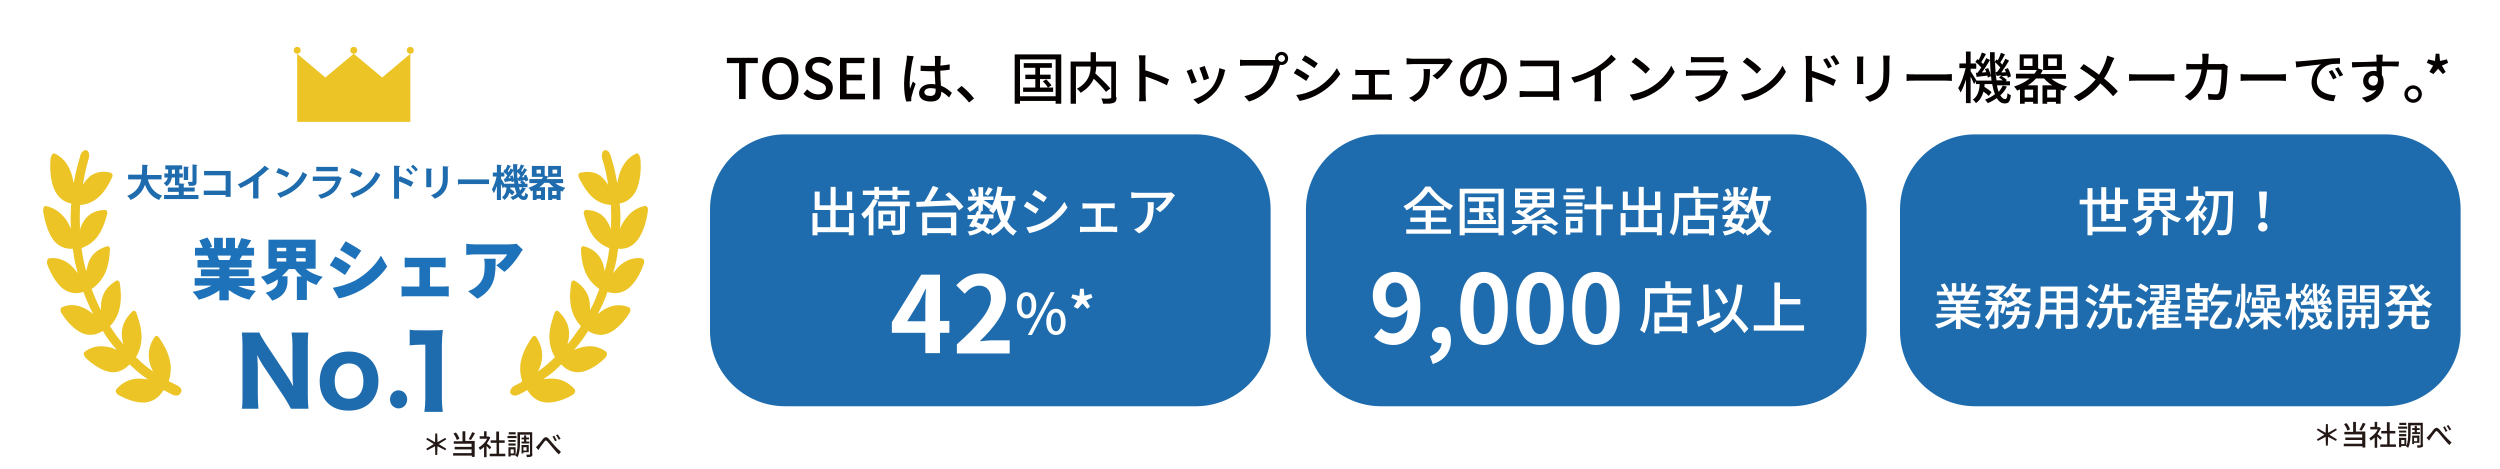 <?xml version="1.0" encoding="utf-8"?>
<!-- Generator: Adobe Illustrator 27.2.0, SVG Export Plug-In . SVG Version: 6.00 Build 0)  -->
<svg version="1.1" id="uuid-dd0b1fde-688b-4d6c-87b8-aa80fd690082"
	 xmlns="http://www.w3.org/2000/svg" xmlns:xlink="http://www.w3.org/1999/xlink" x="0px" y="0px" viewBox="0 0 800 150"
	 style="enable-background:new 0 0 800 150;" xml:space="preserve" width="800" height="150">
<style type="text/css">
	.st0{fill:#FFFFFF;}
	.st1{fill:#1E6CAD;}
	.st2{fill:#ECC426;}
	.st3{fill:#1E72B9;}
	.st4{fill:#231815;}
	.st5{fill:#040000;}
</style>
<g>
	<rect class="st0" width="800" height="150"/>
</g>
<path class="st1" d="M382.7,130H251.2c-13.2,0-24-10.8-24-24V67c0-13.2,10.8-24,24-24h131.4c13.2,0,24,10.8,24,24v39
	C406.7,119.2,395.9,130,382.7,130z"/>
<path class="st1" d="M573.3,130H441.9c-13.2,0-24-10.8-24-24V67c0-13.2,10.8-24,24-24h131.4c13.2,0,24,10.8,24,24v39
	C597.3,119.2,586.5,130,573.3,130z"/>
<path class="st1" d="M763.4,130H632c-13.2,0-24-10.8-24-24V67c0-13.2,10.8-24,24-24h131.4c13.2,0,24,10.8,24,24v39
	C787.4,119.2,776.6,130,763.4,130z"/>
<g>
	<polygon class="st2" points="122.3,24.8 113.2,17.2 104.1,24.8 95.1,17.2 95.1,39 131.3,39 131.3,17.2 	"/>
	<circle class="st2" cx="95.1" cy="16.1" r="1.1"/>
	<circle class="st2" cx="113.2" cy="16.1" r="1.1"/>
	<circle class="st2" cx="131.3" cy="16.1" r="1.1"/>
</g>
<path class="st2" d="M56.8,123.4c-1.1-0.6-1.7-0.9-2.8-1.4c0.5-1.6,1-4.1,0.3-6.9c-0.7-3.1-2.5-5.7-3.5-7.2
	c-0.4-0.5-0.9-0.6-1.3-0.1c-0.9,1.3-2.3,3.9-1.8,7.3c0.2,1.4,0.7,2.6,1.3,3.8c-2.4-1.7-3.4-2.6-5.5-4.6c0.9-1.4,1.8-3.8,1.8-6.5
	c0-3.2-1.2-6.3-1.7-7.8c-0.2-0.5-0.8-0.8-1.3-0.3c-1,1-3.1,3.2-3.3,6.5c-0.1,1.3,0.1,2.7,0.5,4c-1.9-2.2-2.7-3.4-4.3-5.8
	c1.1-1.2,2.5-3.1,3.1-5.9c0.7-3.2,0.3-6.3,0-8c-0.1-0.6-0.7-0.9-1.1-0.7c-1.2,0.8-3.6,2.3-4.5,5.5c-0.4,1.3-0.4,2.7-0.4,4
	c-1.3-2.6-1.9-4-3-6.8c1.3-0.9,3.1-2.5,4.3-5c1.3-2.9,1.5-6.1,1.6-7.8c0-0.6-0.5-1.1-0.9-0.9c-1.3,0.4-4,1.3-5.5,4.1
	c-0.6,1.2-0.9,2.5-1.2,3.9c-0.8-2.9-1.1-4.4-1.5-7.4c1.4-0.5,3.5-1.6,5.1-3.7c1.8-2.5,2.7-5.6,3.1-7.3c0.2-0.6-0.2-1.3-0.7-1.2
	c-1.4,0-4.1,0.3-6.1,2.6c-0.8,1-1.5,2.2-1.9,3.6c-0.1-3.1-0.1-4.6,0-7.8c1.5-0.1,3.7-0.6,5.7-2.3c2.3-1.9,3.8-4.9,4.6-6.6
	c0.3-0.6,0.1-1.2-0.4-1.4c-1.4-0.4-4-0.8-6.6,1c-0.8,0.7-1.8,1.8-2.4,2.9c0.6-3.4,0.9-5.1,1.9-8.5c0.3-1.2,0.1-2.3-0.7-2.6
	c-0.7-0.3-1.7,0.5-2,1.7c-1,3.5-1.5,5.3-2.1,8.8c-0.3-1.4-0.6-2.9-1.2-4.2c-1.4-3.3-3.6-4.7-5-5.3c-0.4-0.2-1,0.5-1.2,1.5
	c-0.3,2.6-0.2,7.5,1.5,10.7c1.5,2.7,3.7,3.6,5.1,3.8c-0.2,3.3-0.3,4.9-0.1,8.1c-0.6-1.3-1.2-2.6-2.1-3.6c-2.1-2.6-4.6-3.4-6-3.7
	c-0.5,0-0.9,0.8-0.8,1.7c0.4,2.5,1.4,7.1,3.7,9.7c2,2.2,4.4,2.4,5.8,2.3c0.4,3.1,0.7,4.7,1.6,7.8c-0.8-1-1.7-2.1-2.7-2.9
	c-2.5-2-5.2-2.1-6.6-1.8c-0.5,0.1-0.7,1.1-0.5,1.8c0.8,2.3,2.8,6.4,5.5,8.2c2.4,1.5,4.7,1.2,6.1,0.7c1.1,2.9,1.7,4.3,3.1,7.1
	c-1-0.8-2-1.6-3.3-2.1c-2.9-1.3-5.5-0.7-6.8,0c-0.4,0.2-0.5,1.2,0,1.8c1.2,2.1,4,5.5,7.1,6.6c2.6,0.9,4.9-0.1,6.1-0.9
	c1.6,2.6,2.5,3.8,4.5,6.1c-1.1-0.6-2.4-1-3.7-1.1c-3.1-0.5-5.5,0.8-6.6,1.7c-0.5,0.3-0.3,1.2,0.3,1.9c1.6,1.6,5.1,4.3,8.3,4.6
	c2.8,0.2,4.7-1.4,5.8-2.5c2.2,2.1,3.3,3.1,5.8,4.8c-1.3-0.2-2.6-0.3-3.9-0.2c-3.2,0.4-5.2,2.2-6.2,3.4c-0.4,0.5,0,1.4,0.7,1.8
	c2,1.1,5.9,2.9,9.2,2.3c2.8-0.5,4.4-2.5,5.3-3.9c1.1,0.7,1.8,1,3,1.6c1,0.4,2.1,0.2,2.4-0.7C58.5,124.9,57.8,123.9,56.8,123.4
	L56.8,123.4z"/>
<path class="st2" d="M164.7,123.4c-0.9,0.4-1.6,1.5-1.4,2.3c0.3,0.8,1.4,1.1,2.4,0.7c1.3-0.6,1.9-0.9,3-1.6c0.9,1.4,2.4,3.4,5.3,3.9
	c3.3,0.6,7.3-1.2,9.2-2.3c0.7-0.4,1.1-1.3,0.7-1.8c-1-1.2-3-3-6.2-3.4c-1.3-0.1-2.6-0.1-3.9,0.2c2.5-1.7,3.6-2.6,5.8-4.8
	c1.1,1.2,3,2.7,5.8,2.5c3.2-0.2,6.7-3,8.3-4.6c0.6-0.7,0.7-1.5,0.3-1.9c-1.1-0.9-3.5-2.2-6.6-1.7c-1.3,0.1-2.6,0.6-3.7,1.1
	c2-2.4,2.9-3.5,4.5-6.1c1.2,0.8,3.5,1.8,6.1,0.9c3.1-1.1,5.8-4.5,7.1-6.6c0.5-0.7,0.4-1.6,0-1.8c-1.3-0.6-3.9-1.3-6.8,0
	c-1.3,0.5-2.3,1.3-3.3,2.1c1.4-2.8,2.1-4.2,3.1-7.1c1.4,0.5,3.7,0.8,6.1-0.7c2.8-1.8,4.7-5.9,5.5-8.2c0.3-0.8,0.1-1.7-0.5-1.8
	c-1.3-0.3-4-0.2-6.6,1.8c-1,0.8-1.9,1.9-2.7,2.9c0.9-3,1.2-4.6,1.6-7.8c1.4,0.1,3.8,0,5.8-2.3c2.3-2.5,3.4-7.2,3.7-9.7
	c0.2-0.9-0.2-1.7-0.8-1.7c-1.4,0.2-3.9,1-6,3.7c-0.9,1.1-1.6,2.3-2.1,3.6c0.2-3.2,0.2-4.8-0.1-8.1c1.4-0.2,3.6-1.1,5.1-3.8
	c1.7-3.2,1.8-8.1,1.5-10.7c-0.2-1-0.8-1.7-1.2-1.5c-1.4,0.6-3.6,2-5,5.3c-0.6,1.3-0.9,2.8-1.2,4.2c-0.6-3.5-1-5.3-2.1-8.8
	c-0.3-1.2-1.2-2-2-1.7c-0.7,0.3-1,1.4-0.7,2.6c1,3.4,1.4,5.1,1.9,8.5c-0.6-1.1-1.6-2.2-2.4-2.9c-2.5-1.8-5.2-1.3-6.6-1
	c-0.5,0.2-0.7,0.8-0.4,1.4c0.8,1.7,2.3,4.6,4.6,6.6c2,1.7,4.2,2.2,5.7,2.3c0.1,3.2,0.1,4.7,0,7.8c-0.4-1.3-1.1-2.5-1.9-3.6
	c-2-2.3-4.7-2.6-6.1-2.6c-0.4-0.1-0.8,0.6-0.7,1.2c0.5,1.7,1.3,4.8,3.1,7.3c1.7,2.1,3.7,3.2,5.1,3.7c-0.4,3-0.7,4.5-1.5,7.4
	c-0.2-1.3-0.5-2.7-1.2-3.9c-1.5-2.8-4.2-3.8-5.5-4.1c-0.4-0.2-0.9,0.3-0.9,0.9c0,1.7,0.3,4.9,1.6,7.8c1.2,2.5,3,4.1,4.3,5
	c-1.1,2.8-1.6,4.2-3,6.8c0-1.4,0-2.7-0.4-4c-0.9-3.1-3.3-4.7-4.5-5.5c-0.4-0.2-1.1,0.1-1.1,0.7c-0.3,1.7-0.7,4.9,0,8
	c0.6,2.8,2.1,4.8,3.1,5.9c-1.7,2.3-2.4,3.5-4.3,5.8c0.3-1.3,0.6-2.6,0.5-4c-0.2-3.3-2.3-5.5-3.3-6.5c-0.5-0.5-1.1-0.2-1.3,0.3
	c-0.5,1.5-1.7,4.6-1.7,7.8c0,2.7,0.9,5.1,1.8,6.5c-2.1,2-3.1,2.9-5.5,4.6c0.7-1.2,1.1-2.4,1.3-3.8c0.5-3.4-1-6-1.8-7.3
	c-0.4-0.5-0.9-0.4-1.3,0.1c-1,1.4-2.7,4-3.5,7.2c-0.7,2.8-0.2,5.3,0.3,6.9C166.4,122.6,165.9,122.8,164.7,123.4L164.7,123.4z"/>
<g>
	<path class="st1" d="M51.6,57.4h-4.3c0.7,2.5,2.1,4.4,4.6,5.2c-0.3,0.3-0.8,1-1,1.4c-2.3-0.9-3.7-2.6-4.5-4.9c-0.7,2-2,3.7-4.6,4.9
		c-0.2-0.4-0.6-0.9-1.1-1.3c2.9-1.2,4.1-3.1,4.5-5.3h-4.2v-1.5h4.4c0.1-1.1,0.1-2.2,0.1-3.2l1.9,0.1c0,0.1-0.1,0.2-0.3,0.3
		c0,0.9,0,1.9-0.1,2.9h4.7V57.4z"/>
	<path class="st1" d="M58.7,62.4h4.8v1.3h-11v-1.3h4.7v-1h-3.5V60h3.5v-0.7H56v-2.5h-1c-0.2,1-0.6,2.1-1.7,2.8
		c-0.2-0.3-0.7-0.8-0.9-1c0.8-0.5,1.2-1.2,1.3-1.8h-1.1v-1.3h1.2v-1.3h-0.9v-1.3h5.4v1.3h-0.9v1.3h1.1v1.3h-1.1v1.9l1.7,0.1
		c0,0.1-0.1,0.2-0.3,0.2V60h3.5v1.3h-3.5V62.4z M55,55.6H56v-1.3H55V55.6z M60.5,53.4c0,0.1-0.1,0.2-0.3,0.2v4h-1.4v-4.3L60.5,53.4z
		 M63.2,52.8c0,0.1-0.1,0.2-0.3,0.2v5.1c0,1.2-0.4,1.4-2.4,1.4c-0.1-0.4-0.3-0.9-0.4-1.3c0.5,0,1.1,0,1.3,0s0.2,0,0.2-0.2v-5.4
		L63.2,52.8z"/>
	<path class="st1" d="M73.8,54.6V63h-1.6v-0.6h-7v-1.4h7v-4.9h-6.9v-1.4H73.8z"/>
	<path class="st1" d="M86.2,54.1c-0.1,0.1-0.2,0.1-0.4,0.1c-0.9,0.9-2.1,1.9-3.2,2.7c0.1,0,0.3,0.1,0.4,0.1c0,0.1-0.1,0.2-0.3,0.2
		v6.3H81V58c-1.1,0.7-2.7,1.6-4,2.2c-0.2-0.3-0.6-0.9-0.9-1.2c3.1-1.4,6.7-3.9,8.6-6L86.2,54.1z"/>
	<path class="st1" d="M89.1,53.8c1.2,0.4,2.6,1,3.5,1.6l-0.8,1.4c-0.9-0.6-2.3-1.2-3.4-1.6L89.1,53.8z M88.7,61.9
		c4-1.2,6.8-3.6,8.2-6.9c0.4,0.4,1,0.6,1.4,0.9c-1.5,3.3-4.4,5.8-8.3,7.2c0,0.1-0.1,0.3-0.2,0.3L88.7,61.9z"/>
	<path class="st1" d="M109.4,57c0,0.1-0.1,0.1-0.2,0.2c-1.1,3.7-2.9,5.4-6.5,6.4c-0.2-0.3-0.6-0.9-0.9-1.2c3-0.7,5-2.4,5.6-4.5h-7.3
		v-1.4h7.9l0.2-0.1L109.4,57z M108.1,54.8h-6.9v-1.4h6.9V54.8z"/>
	<path class="st1" d="M112.5,53.8c1.2,0.4,2.6,1,3.5,1.6l-0.8,1.4c-0.9-0.6-2.3-1.2-3.4-1.6L112.5,53.8z M112.1,61.9
		c4-1.2,6.8-3.6,8.2-6.9c0.4,0.4,1,0.6,1.4,0.9c-1.5,3.3-4.4,5.8-8.3,7.2c0,0.1-0.1,0.3-0.2,0.3L112.1,61.9z"/>
	<path class="st1" d="M131.5,59.8c-1-0.6-2.6-1.3-3.8-1.8v5.6h-1.6V53l2,0.1c0,0.1-0.1,0.3-0.4,0.3v3.4l0.3-0.4
		c1.3,0.5,3.1,1.3,4.3,1.9L131.5,59.8z M130.6,53.8c0.5,0.4,1.1,1.1,1.5,1.6l-0.7,0.6c-0.3-0.5-1-1.2-1.5-1.7L130.6,53.8z
		 M132.2,52.7c0.5,0.4,1.2,1.1,1.5,1.6l-0.7,0.6c-0.3-0.4-1-1.2-1.5-1.6L132.2,52.7z"/>
	<path class="st1" d="M136.4,59.8v-5.9l1.9,0.1c0,0.1-0.1,0.2-0.3,0.3v5.6H136.4z M143.6,53.3c0,0.1-0.1,0.2-0.3,0.2v3.8
		c0,2.5-0.8,4.9-4.2,6.3c-0.2-0.3-0.8-0.9-1.2-1.1c3.2-1.2,3.8-3.2,3.8-5.2v-4.1L143.6,53.3z"/>
	<path class="st1" d="M146.5,57.4h10v1.5H147c-0.1,0.1-0.2,0.2-0.4,0.2L146.5,57.4z"/>
	<path class="st1" d="M167.1,59.9l1.3,0.5c0,0.1-0.1,0.1-0.3,0.1c-0.3,0.6-0.7,1.2-1.3,1.7c0.2,0.4,0.5,0.6,0.8,0.6s0.4-0.3,0.5-1.2
		c0.2,0.3,0.6,0.6,0.9,0.7c-0.2,1.4-0.6,1.7-1.4,1.7c-0.5,0-1.2-0.2-1.7-1c-0.5,0.4-1.2,0.7-1.8,1c-0.2-0.3-0.5-0.7-0.8-0.9
		c0.8-0.3,1.5-0.6,2-1.1c-0.2-0.6-0.4-1.3-0.6-2h-1.4l0,0.4c0.5,0.3,1.1,0.8,1.4,1.1l-0.8,1c-0.2-0.2-0.6-0.5-0.9-0.8
		c-0.3,0.9-0.7,1.7-1.6,2.3c-0.2-0.3-0.5-0.7-0.8-0.9c1.1-0.7,1.4-1.9,1.5-3.1h-0.7v-0.4l-0.5,0.7c-0.1-0.4-0.4-0.9-0.6-1.5V64h-1.3
		v-4.5c-0.3,0.9-0.6,1.7-1,2.3c-0.1-0.4-0.4-0.9-0.6-1.2c0.6-1,1.2-2.6,1.5-4.1h-1.2v-1.3h1.3v-2.5l1.6,0.1c0,0.1-0.1,0.2-0.3,0.2
		v2.2h1.1v1.3h-1.1v0.6c0.3,0.4,0.8,1.3,1.1,1.8v-0.1h3.2c0-0.3-0.1-0.5-0.1-0.8l-0.8,0.3c0-0.1,0-0.3-0.1-0.4
		c-0.7,0.1-1.4,0.2-1.8,0.3c0,0.1-0.1,0.1-0.2,0.2l-0.4-1.2l0.4,0c0.2-0.3,0.5-0.7,0.7-1.1c-0.3-0.4-0.8-0.8-1.2-1.2l0.5-0.8
		l0.2,0.1c0.2-0.5,0.5-1.1,0.6-1.5l1.2,0.5c0,0.1-0.1,0.1-0.3,0.1c-0.2,0.4-0.5,1-0.8,1.5l0.3,0.3c0.2-0.4,0.4-0.8,0.6-1.2l0.8,0.4
		c0-0.6,0-1.2,0-1.8l1.6,0.1c0,0.1-0.1,0.2-0.3,0.2c0,0.6,0,1.1,0,1.7l0.4-0.5l0.2,0.1c0.2-0.5,0.5-1.1,0.6-1.5l1.2,0.5
		c0,0.1-0.1,0.1-0.3,0.1c-0.2,0.4-0.6,1-0.8,1.5c0.1,0.1,0.2,0.2,0.3,0.3c0.2-0.4,0.5-0.8,0.6-1.2l1.1,0.6c0,0.1-0.2,0.1-0.3,0.1
		c-0.4,0.6-0.9,1.5-1.5,2.2l0.8,0c-0.1-0.2-0.1-0.3-0.2-0.5l0.8-0.3c0.3,0.6,0.6,1.3,0.6,1.8l-0.9,0.4c0-0.2-0.1-0.3-0.1-0.5
		l-0.9,0.2c0.3,0.2,0.8,0.5,1,0.8l-0.2,0.2h0.9v1.1H167.1z M163.4,57c-0.1-0.2-0.1-0.4-0.2-0.6l0.8-0.3c0.2,0.4,0.4,0.9,0.5,1.4h0
		c-0.1-0.9-0.1-1.9-0.2-2.9c-0.4,0.7-1,1.6-1.6,2.4L163.4,57z M165.9,57c0.2-0.3,0.4-0.6,0.6-0.9c-0.3-0.3-0.6-0.7-1-1
		c0,0.7,0,1.3,0.1,1.9L165.9,57z M166.9,57.8c-0.3,0-0.5,0.1-0.7,0.1c0,0.1-0.1,0.2-0.2,0.2l-0.3-0.9c0,0.6,0.1,1.1,0.2,1.6h1.1
		c-0.2-0.2-0.4-0.3-0.6-0.5L166.9,57.8z M166.1,59.9c0.1,0.4,0.2,0.8,0.3,1.1c0.3-0.3,0.5-0.7,0.7-1.1H166.1z"/>
	<path class="st1" d="M180.5,58.6h-2.8c0.8,0.7,2,1.2,3.2,1.5c-0.3,0.3-0.7,0.8-0.9,1.2l-0.6-0.2V64h-1.3v-0.4h-1.4V64h-1.3v-4.1
		h1.8c-0.6-0.4-1-0.9-1.5-1.4h-1.5c-0.5,0.5-1,1-1.6,1.4h1.8V64h-1.3v-0.4h-1.4V64h-1.2v-3l-0.5,0.2c-0.2-0.3-0.6-0.9-0.9-1.1
		c1.1-0.4,2.2-0.9,3-1.5h-2.7v-1.3h3.9c0.2-0.2,0.3-0.4,0.5-0.7h-3.6v-3.5h4.1v3.1l1.1,0.3v-3.4h4.1v3.5h-3.9c0,0.1-0.2,0.2-0.4,0.2
		c-0.1,0.2-0.2,0.3-0.3,0.5h5.3V58.6z M173.1,55.5v-1.2h-1.4v1.2H173.1z M173.1,62.4v-1.3h-1.4v1.3H173.1z M176.7,62.4h1.4v-1.3
		h-1.4V62.4z M176.8,54.3v1.2h1.5v-1.2H176.8z"/>
</g>
<g>
	<path class="st3" d="M75.9,91.4c1.7,0.8,3.8,1.4,6,1.7c-0.7,0.7-1.6,1.9-2.1,2.8c-2.5-0.6-4.7-1.7-6.6-3.1v3.3h-3v-3.2
		c-1.9,1.4-4.2,2.4-6.6,3c-0.4-0.7-1.3-1.9-2-2.5c2.2-0.4,4.4-1.1,6.1-2h-5.4V89h7.9v-0.6h-5.9v-2.2h5.9v-0.6h-7v-2.4h3.7
		c-0.1-0.4-0.3-1-0.5-1.4h-4v-2.5h2.5c-0.3-0.7-0.7-1.6-1.1-2.4l2.6-0.9c0.6,0.9,1.2,2.1,1.5,2.9L67,79.4h1.5v-3.3h2.8v3.3h1v-3.3
		h2.9v3.3h1.4l-0.6-0.2c0.4-0.8,0.9-2.1,1.2-3l3.2,0.7c-0.5,0.9-1.1,1.7-1.5,2.4h2.4v2.5h-3.8c-0.3,0.5-0.6,0.9-0.8,1.4h3.8v2.4
		h-7.1v0.6h6.2v2.2h-6.2V89h8v2.5H75.9z M69.6,81.9c0.2,0.5,0.4,1,0.5,1.3l-0.3,0h3.6c0.2-0.4,0.4-0.9,0.5-1.4H69.6z"/>
	<path class="st3" d="M98,86.2c1.4,1.1,3.3,1.9,5.3,2.4c-0.7,0.6-1.6,1.8-2,2.6c-1.1-0.4-2.2-0.9-3.1-1.5V96h-3.2v-7.5h1.6
		c-0.8-0.7-1.6-1.5-2.2-2.4h-2c-0.7,0.8-1.4,1.6-2.2,2.3h1.8V90c0,2-0.7,4.8-4.9,6.2c-0.4-0.7-1.4-1.9-2.1-2.5
		c3.4-1,3.9-2.6,3.9-3.9v-0.4c-1,0.7-2.2,1.3-3.4,1.7c-0.4-0.7-1.4-1.9-2-2.5c1.9-0.5,3.8-1.5,5.2-2.6h-2.8v-9.3H101v9.3H98z
		 M88.6,80.4h3v-1.1h-3V80.4z M88.6,83.7h3v-1.1h-3V83.7z M97.8,79.3h-3v1.1h3V79.3z M97.8,83.7v-1.1h-3v1.1H97.8z"/>
	<path class="st3" d="M112.3,85.1l-1.9,2.9c-1.3-0.9-3.4-2.3-4.9-3.1l1.8-2.8C108.9,82.8,111.1,84.2,112.3,85.1z M113.6,89.8
		c3.6-2,6.6-5,8.3-8l2,3.5c-2,3-5,5.6-8.5,7.6c-2.1,1.2-5.2,2.3-7,2.6l-1.9-3.4C108.7,91.7,111.2,91,113.6,89.8z M115.6,80.2
		l-1.9,2.8c-1.3-0.8-3.4-2.2-4.9-3l1.8-2.8C112.1,78,114.4,79.4,115.6,80.2z"/>
	<path class="st3" d="M141.9,91.7c0.6,0,1.3-0.1,1.7-0.1v3.3c-0.5-0.1-1.3-0.1-1.7-0.1h-11.6c-0.5,0-1.3,0-1.8,0.1v-3.3
		c0.6,0.1,1.3,0.1,1.8,0.1h3.9v-6.2h-2.9c-0.5,0-1.3,0-1.8,0.1v-3.2c0.5,0.1,1.3,0.1,1.8,0.1h9.6c0.5,0,1.2,0,1.7-0.1v3.2
		c-0.6,0-1.2-0.1-1.7-0.1h-3.3v6.2H141.9z"/>
	<path class="st3" d="M167.3,79.9c-0.3,0.3-0.7,0.9-0.9,1.3c-1.1,1.8-3.1,4.4-5,5.8l-2.6-2.1c1.6-1,3-2.6,3.5-3.5h-10.4
		c-0.9,0-1.6,0.1-2.7,0.2V78c0.9,0.1,1.7,0.2,2.7,0.2h10.9c0.7,0,2.1-0.1,2.5-0.2L167.3,79.9z M158.6,82.8c0,4.9,0.1,9.5-5.8,12.8
		l-3-2.4c0.7-0.3,1.5-0.6,2.4-1.3c2.3-1.8,2.9-3.5,2.9-7c0-0.7,0-1.3-0.2-2.1H158.6z"/>
</g>
<g>
	<path class="st1" d="M91.8,120.2c0.7,1,1.4,2.2,2,3.4c-0.1-1-0.2-2.6-0.2-3.8v-9.1c0-1.9-0.1-3-0.3-4.3h5.4
		c-0.2,1.3-0.2,2.4-0.2,4.3v15.9c0,1.8,0.1,3.1,0.2,4.2h-5.6c-0.4-0.8-1.1-2-2-3.5l-6.9-10.3c-0.6-0.9-1.1-1.8-1.9-3.4
		c0,0.4,0,0.4,0.1,1.4c0,0.5,0.1,1.8,0.1,2.4v8.8c0,2,0.1,3.4,0.2,4.6h-5.3c0.2-1.1,0.2-2.5,0.2-4.6v-15.6c0-1.7-0.1-2.9-0.2-4.2
		h5.6c0.3,0.8,0.9,1.9,1.9,3.4L91.8,120.2z"/>
	<path class="st1" d="M102.3,122c0-5.8,3.7-9.5,9.4-9.5c5.7,0,9.4,3.7,9.4,9.4s-3.7,9.5-9.4,9.5C105.9,131.5,102.3,127.8,102.3,122z
		 M107.1,121.9c0,3.5,1.7,5.7,4.6,5.7s4.6-2.1,4.6-5.6c0-3.6-1.7-5.7-4.6-5.7S107.1,118.4,107.1,121.9z"/>
	<path class="st1" d="M124.8,127.8c0-1.6,1.2-2.9,2.7-2.9c1.6,0,2.8,1.3,2.8,2.9s-1.2,2.9-2.8,2.9
		C125.9,130.6,124.8,129.4,124.8,127.8z"/>
	<path class="st1" d="M131.1,105.5c1.1,0.2,1.9,0.2,3.5,0.2h3.5c1.9,0,2.4,0,3.6-0.1c-0.2,1.8-0.3,3.2-0.3,5.2v16.5
		c0,1.8,0.1,3,0.3,4.5h-5.9c0.2-1.3,0.3-2.7,0.3-4.5v-17h-1.4c-1.2,0-2.2,0.1-3.6,0.2V105.5z"/>
</g>
<g>
	<path class="st4" d="M139.2,142.8l-2.5,1.3l-0.3-0.5l2.4-1.5l-2.4-1.5l0.3-0.5l2.5,1.4l0.1-2.8h0.6l0.1,2.8l2.5-1.4l0.3,0.5
		l-2.4,1.5l2.4,1.5l-0.3,0.5l-2.5-1.3l-0.1,2.8h-0.6L139.2,142.8z"/>
	<path class="st4" d="M149,141.1h2.9v5.1H151v-0.4H145v-0.8h5.9v-1.2h-5.4v-0.8h5.4V142h-5.7v-0.8h2.8V138h0.9V141.1z M146.2,140.8
		c-0.2-0.6-0.6-1.4-1.1-2.1l0.8-0.3c0.5,0.6,1,1.5,1.1,2L146.2,140.8z M152,138.6c-0.4,0.8-0.9,1.6-1.3,2.2l-0.7-0.3
		c0.4-0.6,0.8-1.5,1.1-2.2L152,138.6z"/>
	<path class="st4" d="M156.7,143.8c-0.2-0.3-0.6-0.7-1-1.1v3.6h-0.8V143c-0.4,0.4-0.8,0.7-1.3,1c-0.1-0.2-0.3-0.6-0.4-0.8
		c1-0.6,2.1-1.6,2.7-2.8h-2.4v-0.8h1.4V138h0.8v1.7h0.6l0.1,0l0.5,0.3c-0.3,0.7-0.7,1.3-1.1,1.9c0.4,0.3,1.2,1,1.4,1.2L156.7,143.8z
		 M161.7,145.2v0.8h-5v-0.8h2.2v-3.5H157v-0.8h1.8v-2.8h0.9v2.8h1.8v0.8h-1.8v3.5H161.7z"/>
	<path class="st4" d="M165.3,140.2h-2.9v-0.7h2.9V140.2z M170.4,145.3c0,0.4-0.1,0.7-0.4,0.8c-0.3,0.1-0.7,0.2-1.4,0.2
		c0-0.2-0.1-0.6-0.2-0.8c0.4,0,0.9,0,1,0c0.1,0,0.2,0,0.2-0.2v-6.2h-3.2v2.5c0,1.4-0.1,3.4-0.8,4.7c-0.1-0.1-0.5-0.4-0.7-0.5
		l0.1-0.1h-1.6v0.4h-0.7v-3h2.3v2.6c0.6-1.2,0.6-2.8,0.6-4.1v-3.3h4.7V145.3z M165,141.4h-2.3v-0.6h2.3V141.4z M162.7,141.9h2.3v0.7
		h-2.3V141.9z M165,139h-2.2v-0.7h2.2V139z M164.4,143.8h-1v1.3h1V143.8z M167.7,141.3v-0.7h-0.8v-0.6h0.8v-0.7h0.7v0.7h0.9v0.6
		h-0.9v0.7h1v0.6h-2.5v-0.6H167.7z M167.5,144.8v0.3h-0.6v-2.7h2.3v2.3H167.5z M167.5,143.1v1.1h1v-1.1H167.5z"/>
	<path class="st4" d="M172.1,142.5c0.5-0.5,1.2-1.4,1.7-2.1c0.6-0.6,1.1-0.7,1.7-0.1c0.5,0.6,1.3,1.5,1.8,2.1
		c0.5,0.6,1.4,1.5,2.2,2.2l-0.7,0.8c-0.7-0.6-1.4-1.5-2-2.2c-0.6-0.7-1.2-1.5-1.7-2c-0.4-0.4-0.5-0.3-0.8,0c-0.4,0.5-1.1,1.4-1.5,2
		c-0.2,0.3-0.4,0.6-0.5,0.8l-0.8-0.9C171.6,143,171.8,142.8,172.1,142.5z M178.2,140.9l-0.6,0.3c-0.2-0.5-0.5-1-0.8-1.5l0.6-0.3
		C177.5,139.8,177.9,140.5,178.2,140.9z M179.4,140.4l-0.6,0.3c-0.3-0.5-0.5-1-0.9-1.4l0.6-0.3C178.7,139.3,179.1,140,179.4,140.4z"
		/>
</g>
<g>
	<path class="st4" d="M744.2,139.8l-2.5,1.3l-0.3-0.5l2.4-1.5l-2.4-1.5l0.3-0.5l2.5,1.4l0.1-2.8h0.6l0.1,2.8l2.5-1.4l0.3,0.5
		l-2.4,1.5l2.4,1.5l-0.3,0.5l-2.5-1.3l-0.1,2.8h-0.6L744.2,139.8z"/>
	<path class="st4" d="M754,138.1h2.9v5.1H756v-0.4H750v-0.8h5.9v-1.2h-5.4v-0.8h5.4V139h-5.7v-0.8h2.8V135h0.9V138.1z M751.2,137.8
		c-0.2-0.6-0.6-1.4-1.1-2.1l0.8-0.3c0.5,0.6,1,1.5,1.1,2L751.2,137.8z M757,135.6c-0.4,0.8-0.9,1.6-1.3,2.2l-0.7-0.3
		c0.4-0.6,0.8-1.5,1.1-2.2L757,135.6z"/>
	<path class="st4" d="M761.7,140.8c-0.2-0.3-0.6-0.7-1-1.1v3.6h-0.8V140c-0.4,0.4-0.8,0.7-1.3,1c-0.1-0.2-0.3-0.6-0.4-0.8
		c1-0.6,2.1-1.6,2.7-2.8h-2.4v-0.8h1.4V135h0.8v1.7h0.6l0.1,0l0.5,0.3c-0.3,0.7-0.7,1.3-1.1,1.9c0.4,0.3,1.2,1,1.4,1.2L761.7,140.8z
		 M766.7,142.2v0.8h-5v-0.8h2.2v-3.5H762v-0.8h1.8v-2.8h0.9v2.8h1.8v0.8h-1.8v3.5H766.7z"/>
	<path class="st4" d="M770.3,137.2h-2.9v-0.7h2.9V137.2z M775.4,142.3c0,0.4-0.1,0.7-0.4,0.8c-0.3,0.1-0.7,0.2-1.4,0.2
		c0-0.2-0.1-0.6-0.2-0.8c0.4,0,0.9,0,1,0c0.1,0,0.2,0,0.2-0.2v-6.2h-3.2v2.5c0,1.4-0.1,3.4-0.8,4.7c-0.1-0.1-0.5-0.4-0.7-0.5
		l0.1-0.1h-1.6v0.4h-0.7v-3h2.3v2.6c0.6-1.2,0.6-2.8,0.6-4.1v-3.3h4.7V142.3z M770,138.4h-2.3v-0.6h2.3V138.4z M767.7,138.9h2.3v0.7
		h-2.3V138.9z M770,136h-2.2v-0.7h2.2V136z M769.4,140.8h-1v1.3h1V140.8z M772.7,138.3v-0.7h-0.8v-0.6h0.8v-0.7h0.7v0.7h0.9v0.6
		h-0.9v0.7h1v0.6h-2.5v-0.6H772.7z M772.5,141.8v0.3h-0.6v-2.7h2.3v2.3H772.5z M772.5,140.1v1.1h1v-1.1H772.5z"/>
	<path class="st4" d="M777.1,139.5c0.5-0.5,1.2-1.4,1.7-2.1c0.6-0.6,1.1-0.7,1.7-0.1c0.5,0.6,1.3,1.5,1.8,2.1
		c0.5,0.6,1.4,1.5,2.2,2.2l-0.7,0.8c-0.7-0.6-1.4-1.5-2-2.2c-0.6-0.7-1.2-1.5-1.7-2c-0.4-0.4-0.5-0.3-0.8,0c-0.4,0.5-1.1,1.4-1.5,2
		c-0.2,0.3-0.4,0.6-0.5,0.8l-0.8-0.9C776.6,140,776.8,139.8,777.1,139.5z M783.2,137.9l-0.6,0.3c-0.2-0.5-0.5-1-0.8-1.5l0.6-0.3
		C782.5,136.8,782.9,137.5,783.2,137.9z M784.4,137.4l-0.6,0.3c-0.3-0.5-0.5-1-0.9-1.4l0.6-0.3C783.7,136.3,784.1,137,784.4,137.4z"
		/>
</g>
<g>
	<path class="st0" d="M273.2,68.3v7h-1.6v-1h-10v1h-1.6v-7.1h1.6v4.5h4.1v-5.5h-5v-5.9h1.6v4.4h3.5v-5.9h1.6v5.9h3.6v-4.4h1.7v5.9
		h-5.3v5.5h4.3v-4.5H273.2z"/>
	<path class="st0" d="M280.9,64.2c-0.4,0.8-0.9,1.6-1.4,2.4v8.7H278v-6.7c-0.4,0.5-0.9,1-1.4,1.4c-0.2-0.3-0.7-1.1-1-1.5
		c1.5-1.2,2.9-2.9,3.8-4.8L280.9,64.2z M279.8,62.4h-3.7v-1.4h3.7v-1.2h1.5v1.2h4.3v-1.2h1.6v1.2h3.8v1.4h-3.8v1.4h-1.6v-1.4h-4.3
		v1.4h-1.5V62.4z M291.1,66h-1.5v7.4c0,0.9-0.2,1.3-0.8,1.5c-0.6,0.2-1.6,0.3-3.1,0.3c-0.1-0.4-0.3-1.1-0.6-1.5
		c1.1,0.1,2.2,0.1,2.5,0c0.3,0,0.4-0.1,0.4-0.4V66h-7v-1.5h10.1V66z M282.6,72.2v1h-1.5v-5.8h5.4v4.8H282.6z M282.6,68.6v2.2h2.5
		v-2.2H282.6z"/>
	<path class="st0" d="M303.7,61.5c1.7,1.4,3.7,3.3,4.6,4.7l-1.4,1.1c-0.3-0.5-0.7-1-1.1-1.6c-4.5,0.2-9.3,0.4-12.5,0.5l-0.1-1.6
		l2.6-0.1c1-1.5,2-3.5,2.7-5l1.8,0.6c-0.7,1.4-1.7,3-2.6,4.3c2.1-0.1,4.5-0.2,6.8-0.3c-0.6-0.6-1.3-1.3-2-1.8L303.7,61.5z M295.1,68
		H306v7.3h-1.7v-0.7h-7.6v0.7h-1.6V68z M296.7,69.5v3.5h7.6v-3.5H296.7z"/>
	<path class="st0" d="M324.3,64.3c-0.4,2.6-1,4.8-2,6.6c0.8,1.3,1.8,2.4,3.1,3.1c-0.4,0.3-0.9,0.9-1.1,1.4c-1.2-0.7-2.2-1.7-3-3
		c-1,1.2-2.2,2.2-3.8,3c-0.1-0.3-0.4-0.7-0.6-1l-0.6,0.6c-0.5-0.4-1.1-0.9-1.9-1.3c-1,0.8-2.3,1.3-4.1,1.7c-0.1-0.4-0.4-1-0.7-1.3
		c1.5-0.2,2.6-0.6,3.4-1.1c-0.4-0.2-0.9-0.4-1.3-0.6l-0.2,0.4l-1.4-0.4c0.4-0.6,0.8-1.4,1.3-2.3h-1.8v-1.3h2.5
		c0.2-0.5,0.4-0.9,0.6-1.3l0.4,0.1v-2c-0.8,0.9-1.8,1.7-2.8,2.2c-0.2-0.4-0.5-0.9-0.8-1.2c1.1-0.5,2.4-1.4,3.2-2.4h-2.9v-1.3h1.5
		c-0.1-0.6-0.6-1.5-1-2.1l1.1-0.5c0.5,0.6,0.9,1.5,1.1,2.1l-1.1,0.5h1.7v-3h1.5v3h3.3V64h-3.2c0.8,0.4,2.4,1.4,2.8,1.8l-0.9,1.1
		c-0.4-0.4-1.3-1.1-2.1-1.7v2.3h-0.9l0.5,0.1c-0.2,0.3-0.3,0.7-0.5,1h4.3v1.3h-1.4c-0.2,1.1-0.6,1.9-1.1,2.7
		c0.6,0.4,1.2,0.7,1.7,1.1c1.4-0.7,2.4-1.7,3.2-2.9c-0.6-1.2-1-2.6-1.4-4.1c-0.3,0.6-0.7,1.2-1.1,1.7c-0.2-0.3-0.9-0.8-1.3-1.1
		c1.4-1.8,2.3-4.6,2.7-7.6l1.6,0.2c-0.2,1-0.4,1.9-0.6,2.8h4.7v1.5H324.3z M313.1,69.9c-0.2,0.4-0.4,0.8-0.6,1.2
		c0.6,0.2,1.2,0.5,1.8,0.8c0.4-0.5,0.7-1.2,0.9-2H313.1z M317.7,60.5c-0.5,0.8-1.1,1.6-1.5,2.1l-1.1-0.5c0.4-0.6,0.9-1.5,1.2-2.2
		L317.7,60.5z M320.2,64.3c0.3,1.7,0.7,3.4,1.3,4.8c0.6-1.4,1-3,1.2-4.8H320.2z"/>
	<path class="st0" d="M332.4,66.9l-1,1.5c-0.9-0.6-2.7-1.8-3.8-2.4l1-1.5C329.7,65.2,331.6,66.4,332.4,66.9z M334.1,70.9
		c2.8-1.6,5.1-3.9,6.5-6.3l1,1.8c-1.5,2.3-3.9,4.5-6.6,6.1c-1.7,1-4.1,1.8-5.6,2.1l-1-1.8C330.3,72.5,332.4,71.9,334.1,70.9z
		 M335,63.2l-1,1.5c-0.9-0.6-2.7-1.8-3.7-2.4l1-1.5C332.3,61.3,334.2,62.6,335,63.2z"/>
	<path class="st0" d="M356.3,72.6c0.4,0,0.9-0.1,1.2-0.1v1.8c-0.4,0-0.9-0.1-1.2-0.1h-9.4c-0.4,0-0.8,0-1.3,0.1v-1.8
		c0.4,0.1,0.9,0.1,1.3,0.1h3.7v-5.9h-2.9c-0.3,0-0.9,0-1.3,0.1V65c0.4,0.1,0.9,0.1,1.2,0.1h7.8c0.4,0,0.9,0,1.3-0.1v1.7
		c-0.4,0-0.9-0.1-1.3-0.1h-3.1v5.9H356.3z"/>
	<path class="st0" d="M376,62.5c-0.2,0.2-0.4,0.5-0.6,0.7c-0.7,1.2-2.3,3.4-4.2,4.7l-1.4-1.1c1.5-0.9,3-2.5,3.5-3.5H364
		c-0.7,0-1.3,0.1-2,0.1v-1.9c0.6,0.1,1.3,0.2,2,0.2h9.5c0.4,0,1.2-0.1,1.4-0.1L376,62.5z M369.2,64.7c0,4.4-0.3,7.7-4.7,10l-1.6-1.3
		c0.5-0.2,1.1-0.4,1.6-0.8c2.4-1.6,2.8-3.7,2.8-6.5c0-0.5,0-0.9-0.1-1.4H369.2z"/>
	<path class="st0" d="M303.8,106.5h-3v6.5h-4.7v-6.5h-10.7v-3.4l9.4-15.2h6v14.8h3V106.5z M296.1,102.7v-5.1c0-1.5,0.1-3.7,0.2-5.2
		h-0.1c-0.6,1.3-1.3,2.7-2,4.1l-3.9,6.3H296.1z"/>
	<path class="st0" d="M306.2,110.2c6.8-6.1,10.9-10.8,10.9-14.7c0-2.5-1.4-4.1-3.8-4.1c-1.8,0-3.4,1.2-4.6,2.6l-2.7-2.7
		c2.3-2.4,4.6-3.8,8-3.8c4.8,0,7.9,3.1,7.9,7.8c0,4.6-3.8,9.5-8.4,13.9c1.3-0.1,2.9-0.3,4.1-0.3h5.5v4.2h-16.9V110.2z"/>
	<path class="st0" d="M325.4,97.7c0-2.7,1.2-4.2,3.1-4.2s3.1,1.5,3.1,4.2c0,2.7-1.3,4.2-3.1,4.2S325.4,100.3,325.4,97.7z
		 M330.1,97.7c0-2.1-0.7-3-1.6-3c-0.9,0-1.6,0.9-1.6,3c0,2,0.7,3,1.6,3C329.4,100.7,330.1,99.7,330.1,97.7z M336.2,93.5h1.3
		l-7.3,13.7h-1.3L336.2,93.5z M334.8,103c0-2.7,1.3-4.2,3.1-4.2c1.8,0,3.1,1.5,3.1,4.2c0,2.7-1.3,4.2-3.1,4.2
		C336.1,107.2,334.8,105.7,334.8,103z M339.5,103c0-2.1-0.7-3-1.6-3c-0.9,0-1.6,0.9-1.6,3c0,2,0.7,3,1.6,3
		C338.8,106,339.5,105.1,339.5,103z"/>
	<path class="st0" d="M343.6,98.2l1.2-2l-2-0.9l0.4-1.1l2.2,0.5l0.2-2.3h1.2l0.2,2.2l2.2-0.5l0.4,1.1l-2,0.9l1.2,2l-0.9,0.7
		l-1.5-1.7l-1.5,1.7L343.6,98.2z"/>
</g>
<g>
	<path class="st0" d="M457.9,73.4h6.4v1.4H450v-1.4h6.2V71h-4.9v-1.4h4.9v-2.3h-4.1V66c-0.6,0.5-1.3,0.9-2,1.3
		c-0.2-0.4-0.6-0.9-1-1.3c2.9-1.5,5.7-4.2,7-6.3h1.6c1.8,2.5,4.6,4.9,7.3,6.1c-0.4,0.4-0.7,0.9-1,1.4c-0.6-0.3-1.2-0.7-1.9-1.2v1.3
		h-4.2v2.3h4.9V71h-4.9V73.4z M462,65.9c-1.9-1.4-3.8-3.1-4.9-4.6c-1,1.5-2.7,3.2-4.7,4.6H462z"/>
	<path class="st0" d="M481.2,60.4v14.9h-1.7v-0.8h-10.8v0.8h-1.6V60.4H481.2z M479.5,73V61.9h-10.8V73H479.5z M478.7,70.4v1.3h-9.1
		v-1.3h3.7v-2.5h-3v-1.3h3v-2.1h-3.5v-1.4h8.5v1.4h-3.6v2.1h3.2v1.3h-3.2v2.5h2.3c-0.3-0.5-1-1.3-1.5-1.9l1-0.5
		c0.6,0.5,1.3,1.3,1.6,1.8l-1,0.6H478.7z"/>
	<path class="st0" d="M488.9,72.5c-1.1,1-2.8,2-4.1,2.7c-0.3-0.3-0.8-0.8-1.2-1c1.4-0.5,3-1.3,3.9-2.2L488.9,72.5z M497.5,72.3
		c-0.2-0.3-0.6-0.5-0.9-0.8c-1.5,0.1-3.1,0.1-4.7,0.1v3.7h-1.6v-3.7c-2.4,0.1-4.7,0.1-6.4,0.1l-0.1-1.3c1,0,2.1,0,3.3,0
		c0.3-0.2,0.7-0.4,1.1-0.5c-0.9-0.7-2.1-1.4-3.2-2l1.1-0.8c0.4,0.2,0.7,0.4,1.1,0.6c0.6-0.4,1.2-0.9,1.7-1.3h-4.1v-6.1h12.5v6.1H491
		l0.1,0c-0.8,0.7-1.8,1.4-2.7,2c0.4,0.3,0.9,0.5,1.2,0.8c1.5-0.8,2.9-1.8,3.9-2.6l1.4,0.8c-1.5,1.1-3.5,2.2-5.2,3.1
		c1.7,0,3.5-0.1,5.3-0.1c-0.5-0.4-1.1-0.7-1.6-1l1.2-0.7c1.4,0.8,3.2,2,4.1,2.9L497.5,72.3z M486.4,62.7h3.9v-1.2h-3.9V62.7z
		 M486.4,65.1h3.9v-1.2h-3.9V65.1z M495.9,61.5h-4v1.2h4V61.5z M495.9,63.8h-4v1.2h4V63.8z M494.4,71.9c1.3,0.6,3.1,1.6,4.1,2.4
		l-1.2,0.9c-0.9-0.7-2.6-1.8-4-2.5L494.4,71.9z"/>
	<path class="st0" d="M507.1,63.8h-6.8v-1.3h6.8V63.8z M506.4,74.4h-3.9v0.7h-1.4v-5.7h5.3V74.4z M501.1,64.8h5.3V66h-5.3V64.8z
		 M501.1,67.1h5.3v1.2h-5.3V67.1z M506.5,61.5h-5.3v-1.2h5.3V61.5z M502.5,70.7v2.4h2.5v-2.4H502.5z M516.1,67h-3.7v8.3h-1.6V67
		h-3.8v-1.6h3.8v-5.7h1.6v5.7h3.7V67z"/>
	<path class="st0" d="M531.8,68.3v7h-1.6v-1h-10v1h-1.6v-7.1h1.6v4.5h4.1v-5.5h-5v-5.9h1.6v4.4h3.5v-5.9h1.6v5.9h3.6v-4.4h1.7v5.9
		h-5.3v5.5h4.3v-4.5H531.8z"/>
	<path class="st0" d="M549.8,61.8v1.5h-12.5v2.8c0,2.7-0.3,6.6-1.7,9.2c-0.3-0.3-1-0.7-1.3-0.9c1.4-2.4,1.5-5.9,1.5-8.3v-4.3h6.1
		v-2.1h1.6v2.1H549.8z M544.1,65.4h5.5v1.4h-5.5V69h4.4v6.3h-1.6v-0.6h-6.8v0.6h-1.5V69h3.9v-5.4h1.6V65.4z M546.9,70.4h-6.8v2.9
		h6.8V70.4z"/>
	<path class="st0" d="M565.9,64.3c-0.4,2.6-1,4.8-2,6.6c0.8,1.3,1.8,2.4,3.1,3.1c-0.4,0.3-0.9,0.9-1.1,1.4c-1.2-0.7-2.2-1.7-3-3
		c-1,1.2-2.2,2.2-3.8,3c-0.1-0.3-0.4-0.7-0.6-1l-0.6,0.6c-0.5-0.4-1.1-0.9-1.9-1.3c-1,0.8-2.3,1.3-4.1,1.7c-0.1-0.4-0.4-1-0.7-1.3
		c1.5-0.2,2.6-0.6,3.4-1.1c-0.4-0.2-0.9-0.4-1.3-0.6l-0.2,0.4l-1.4-0.4c0.4-0.6,0.8-1.4,1.3-2.3h-1.8v-1.3h2.5
		c0.2-0.5,0.4-0.9,0.6-1.3l0.4,0.1v-2c-0.8,0.9-1.8,1.7-2.8,2.2c-0.2-0.4-0.5-0.9-0.8-1.2c1.1-0.5,2.4-1.4,3.2-2.4h-2.9v-1.3h1.5
		c-0.1-0.6-0.6-1.5-1-2.1l1.1-0.5c0.5,0.6,0.9,1.5,1.1,2.1l-1.1,0.5h1.7v-3h1.5v3h3.3V64h-3.2c0.8,0.4,2.4,1.4,2.8,1.8l-0.9,1.1
		c-0.4-0.4-1.3-1.1-2.1-1.7v2.3h-0.8l0.5,0.1c-0.2,0.3-0.3,0.7-0.5,1h4.3v1.3h-1.4c-0.2,1.1-0.6,1.9-1.1,2.7
		c0.6,0.4,1.2,0.7,1.7,1.1c1.4-0.7,2.4-1.7,3.2-2.9c-0.6-1.2-1-2.6-1.4-4.1c-0.3,0.6-0.7,1.2-1.1,1.7c-0.2-0.3-0.9-0.8-1.3-1.1
		c1.4-1.8,2.3-4.6,2.7-7.6l1.6,0.2c-0.2,1-0.4,1.9-0.6,2.8h4.7v1.5H565.9z M554.7,69.9c-0.2,0.4-0.4,0.8-0.6,1.2
		c0.6,0.2,1.2,0.5,1.8,0.8c0.4-0.5,0.7-1.2,0.9-2H554.7z M559.3,60.5c-0.5,0.8-1.1,1.6-1.5,2.1l-1.1-0.5c0.4-0.6,0.9-1.5,1.2-2.2
		L559.3,60.5z M561.8,64.3c0.3,1.7,0.7,3.4,1.3,4.8c0.6-1.4,1-3,1.2-4.8H561.8z"/>
	<path class="st0" d="M442,105.1c0.8,0.9,2.2,1.6,3.6,1.6c2.5,0,4.6-1.9,4.8-7.6c-1.2,1.5-3.1,2.5-4.6,2.5c-3.7,0-6.5-2.3-6.5-7.1
		c0-4.6,3.2-7.5,7.1-7.5c4.3,0,8.1,3.3,8.1,11.2c0,8.5-4.2,12.2-8.6,12.2c-2.8,0-4.8-1.2-6.2-2.6L442,105.1z M450.3,96
		c-0.4-4.1-1.9-5.6-3.9-5.6c-1.7,0-3,1.4-3,4.1c0,2.6,1.2,3.9,3.2,3.9C447.8,98.4,449.2,97.7,450.3,96z"/>
	<path class="st0" d="M457.6,114c2.3-0.9,3.7-2.4,3.7-4.2c-0.1,0-0.2,0-0.3,0c-1.5,0-2.8-0.9-2.8-2.6c0-1.6,1.3-2.6,2.9-2.6
		c2.1,0,3.2,1.6,3.2,4.4c0,3.6-2.1,6.3-5.8,7.5L457.6,114z"/>
	<path class="st0" d="M467.3,98.6c0-7.8,3-11.6,7.6-11.6c4.6,0,7.6,3.8,7.6,11.6s-3,11.8-7.6,11.8
		C470.3,110.4,467.3,106.3,467.3,98.6z M478.3,98.6c0-6.3-1.5-8.1-3.4-8.1c-1.9,0-3.4,1.8-3.4,8.1c0,6.3,1.5,8.3,3.4,8.3
		C476.8,106.9,478.3,104.9,478.3,98.6z"/>
	<path class="st0" d="M485.2,98.6c0-7.8,3-11.6,7.6-11.6c4.6,0,7.6,3.8,7.6,11.6s-3,11.8-7.6,11.8
		C488.2,110.4,485.2,106.3,485.2,98.6z M496.2,98.6c0-6.3-1.5-8.1-3.4-8.1c-1.9,0-3.4,1.8-3.4,8.1c0,6.3,1.5,8.3,3.4,8.3
		C494.7,106.9,496.2,104.9,496.2,98.6z"/>
	<path class="st0" d="M503.1,98.6c0-7.8,3-11.6,7.6-11.6c4.6,0,7.6,3.8,7.6,11.6s-3,11.8-7.6,11.8
		C506.2,110.4,503.1,106.3,503.1,98.6z M514.1,98.6c0-6.3-1.5-8.1-3.4-8.1c-1.9,0-3.4,1.8-3.4,8.1c0,6.3,1.5,8.3,3.4,8.3
		C512.7,106.9,514.1,104.9,514.1,98.6z"/>
	<path class="st0" d="M541.3,92.3v1.6h-13.3v3c0,2.8-0.3,7-1.8,9.7c-0.3-0.3-1-0.8-1.4-1c1.5-2.6,1.6-6.2,1.6-8.8v-4.6h6.5v-2.2h1.7
		v2.2H541.3z M535.2,96.2h5.8v1.5h-5.8v2.3h4.7v6.6h-1.7V106h-7.2v0.7h-1.6V100h4.1v-5.7h1.7V96.2z M538.2,101.5h-7.2v3h7.2V101.5z"
		/>
	<path class="st0" d="M550.6,101.5c-2.4,1.1-5.1,2.2-7.1,3.1l-0.6-1.7c0.7-0.3,1.5-0.6,2.4-0.9L545,91.1l1.7-0.1l0.3,10.2
		c1-0.4,2.1-0.9,3.2-1.3L550.6,101.5z M558.2,106.6c-0.8-1.2-2.3-3-3.7-4.6c-1.4,2-3.2,3.5-5.9,4.6c-0.2-0.4-0.9-1.1-1.4-1.5
		c6-2.2,7.9-6.6,8.6-14.1l1.8,0.2c-0.4,3.8-1.1,6.8-2.3,9.2c1.5,1.6,3.3,3.5,4.2,4.8L558.2,106.6z M551.4,97.4
		c-0.5-1.2-1.6-3.1-2.7-4.4l1.5-0.7c1.2,1.3,2.3,3,2.8,4.3L551.4,97.4z"/>
	<path class="st0" d="M577.3,104.1v1.7h-16.1v-1.7h6.6V90.4h1.8v5.3h6.5v1.7h-6.5v6.7H577.3z"/>
</g>
<g>
	<path class="st0" d="M676.7,70.7V70H674v0.8h-1.6v-5.4h-2.8v7.2h10.7v1.5h-10.7v1.2H668v-9.9h-2.5v-1.5h2.5v-3.7h1.6v3.7h2.8v-4
		h1.6v4h2.8V60h1.6v3.8h2.6v1.5h-2.6v5.4H676.7z M676.7,68.5v-3.2H674v3.2H676.7z"/>
	<path class="st0" d="M693,67.2c1.2,1.2,3.1,2.2,5,2.7c-0.4,0.3-0.8,0.9-1.1,1.3c-1.1-0.4-2.2-0.9-3.2-1.5v5.6h-1.6v-5.9h1.3
		c-0.8-0.6-1.6-1.4-2.2-2.2h-1.8c-0.6,0.8-1.4,1.5-2.3,2.2h1.4v1.1c0,1.6-0.4,3.7-3.8,5c-0.2-0.4-0.7-1-1.1-1.3
		c2.9-1,3.2-2.5,3.2-3.7v-0.9c-1.1,0.7-2.2,1.3-3.4,1.8c-0.2-0.4-0.7-1-1.1-1.3c1.8-0.5,3.7-1.5,5-2.8h-3.1v-6.9h11.8v6.9H693z
		 M685.9,63.1h3.5v-1.5h-3.5V63.1z M685.9,65.9h3.5v-1.6h-3.5V65.9z M694.5,61.6H691v1.5h3.5V61.6z M694.5,64.3H691v1.6h3.5V64.3z"
		/>
	<path class="st0" d="M705.2,70.9c-0.3-0.5-1.1-1.4-1.7-2.2v6.5H702v-5.9c-0.6,0.7-1.3,1.3-2,1.8c-0.2-0.4-0.6-1.1-0.9-1.4
		c1.8-1.2,3.6-3.4,4.7-5.6h-4.2v-1.4h2.3v-3h1.5v3h1.1l0.3-0.1l0.9,0.6c-0.5,1.4-1.3,2.7-2.1,4c0.2,0.1,0.4,0.3,0.6,0.5
		c0.4-0.6,0.9-1.3,1.2-1.8l1,0.8c-0.6,0.6-1.1,1.2-1.6,1.7c0.5,0.5,1,1,1.2,1.3L705.2,70.9z M714.6,62c-0.2,8.5-0.4,11.4-1,12.3
		c-0.4,0.6-0.8,0.8-1.4,0.9c-0.6,0.1-1.5,0.1-2.4,0c0-0.4-0.2-1.2-0.5-1.6c1,0.1,1.8,0.1,2.2,0.1c0.3,0,0.5-0.1,0.7-0.3
		c0.5-0.6,0.7-3.4,0.8-10.7h-3c-0.1,4.8-0.6,9.9-4.4,12.7c-0.3-0.4-0.8-0.9-1.2-1.2c3.6-2.5,3.9-7.1,4-11.5h-2.7v-1.5h8.9V62z"/>
	<path class="st0" d="M722.6,72.6c0-0.9,0.7-1.5,1.5-1.5s1.5,0.6,1.5,1.5c0,0.9-0.7,1.5-1.5,1.5S722.6,73.5,722.6,72.6z M723,63.5
		l-0.1-2.2h2.5l-0.1,2.2l-0.5,6.3h-1.4L723,63.5z"/>
	<path class="st0" d="M628.7,101.6c1.4,1,3.5,1.8,5.4,2.2c-0.3,0.3-0.8,0.9-1,1.3c-2.1-0.6-4.2-1.6-5.7-3v3.2h-1.5v-3.1
		c-1.5,1.3-3.7,2.3-5.7,2.9c-0.2-0.4-0.6-0.9-1-1.3c1.9-0.4,4-1.2,5.4-2.2h-4.9v-1.2h6.2v-1h-4.7v-1.1h4.7v-1h-5.5v-1.2h3.3
		c-0.1-0.4-0.4-1-0.7-1.5l0.4-0.1h-3.6v-1.2h2.4c-0.2-0.6-0.7-1.5-1.2-2.2l1.3-0.4c0.5,0.7,1.1,1.7,1.3,2.3l-0.8,0.3h1.8v-2.7h1.4
		v2.7h1.6v-2.7h1.4v2.7h1.7l-0.6-0.2c0.4-0.6,0.9-1.6,1.1-2.4l1.5,0.4c-0.4,0.8-0.9,1.6-1.3,2.2h2.3v1.2h-3.1
		c-0.3,0.5-0.6,1.1-0.9,1.5h3.4v1.2h-5.7v1h4.9v1.1h-4.9v1h6.3v1.2H628.7z M624.6,94.6c0.3,0.5,0.6,1,0.7,1.4l-0.5,0.1h3.4
		c0.2-0.4,0.5-1,0.7-1.5H624.6z"/>
	<path class="st0" d="M648.7,93.5c-0.4,1-1,1.9-1.8,2.6c0.9,0.5,2,0.9,3.2,1.2c-0.3,0.3-0.7,0.9-0.9,1.2c-1.3-0.3-2.4-0.8-3.5-1.5
		c-1,0.6-2.1,1.1-3.4,1.5c-0.1-0.2-0.2-0.4-0.4-0.7c-0.3,0.9-0.6,1.9-0.9,2.6l-1-0.5c0.3-0.6,0.5-1.5,0.7-2.4h-1.2v6.1
		c0,0.7-0.1,1.1-0.6,1.4c-0.5,0.2-1.1,0.2-2.1,0.2c0-0.4-0.2-1-0.4-1.4c0.6,0,1.3,0,1.5,0c0.2,0,0.3,0,0.3-0.2v-4.3
		c-0.6,1.4-1.3,2.7-2.2,3.5c-0.1-0.4-0.5-1-0.8-1.4c1-0.8,1.9-2.4,2.4-3.8h-2.2v-1.3h4.1c-0.9-0.6-2.3-1.4-3.4-1.9l0.9-1
		c0.4,0.2,1,0.4,1.4,0.6c0.5-0.4,1-0.9,1.4-1.3h-4.2v-1.3h5.3l0.2,0l1,0.6c-0.6,0.9-1.6,1.9-2.5,2.7c0.5,0.3,0.9,0.6,1.3,0.8
		l-0.7,0.8h1l0.2-0.1l0.9,0.3c0,0.2-0.1,0.4-0.1,0.6c0.9-0.3,1.7-0.6,2.4-1c-0.5-0.5-1-1.1-1.4-1.7c-0.3,0.4-0.6,0.7-1,0.9
		c-0.3-0.2-0.9-0.7-1.2-0.8c1.3-0.9,2.4-2.4,3-3.9l1.4,0.4c-0.2,0.4-0.4,0.8-0.7,1.3h5v1.2H648.7z M649.5,99.5c0,0,0,0.4,0,0.6
		c-0.3,2.9-0.6,4.1-1,4.6c-0.3,0.3-0.6,0.4-1.1,0.5c-0.4,0-1.1,0-1.8,0c0-0.4-0.2-1-0.4-1.4c0.6,0.1,1.2,0.1,1.5,0.1
		c0.2,0,0.4,0,0.5-0.2c0.3-0.2,0.5-1.1,0.7-2.9h-2.3c-0.5,2-1.7,3.6-4.2,4.6c-0.2-0.4-0.6-0.9-0.9-1.2c2.1-0.8,3.1-2,3.6-3.4h-2.2
		v-1.2h2.6c0.1-0.5,0.1-1,0.2-1.5h1.5c0,0.5-0.1,1-0.2,1.5H649.5z M644.1,93.5c0.4,0.7,1,1.2,1.6,1.8c0.6-0.5,1-1.1,1.3-1.8H644.1z"
		/>
	<path class="st0" d="M664.9,103.5c0,0.9-0.2,1.3-0.8,1.5c-0.6,0.2-1.5,0.3-3,0.3c-0.1-0.4-0.3-1.1-0.5-1.4c1,0,2.1,0,2.4,0
		c0.3,0,0.4-0.1,0.4-0.4v-2.9h-3.9v4.6h-1.5v-4.6h-3.7c-0.3,1.8-0.8,3.6-2,4.8c-0.2-0.3-0.8-0.8-1.2-1c1.7-1.9,1.9-4.8,1.9-7v-5.7
		h11.8V103.5z M658.1,99.2v-2.4h-3.5v0.6c0,0.5,0,1.1-0.1,1.7H658.1z M654.6,93.2v2.3h3.5v-2.3H654.6z M663.4,93.2h-3.9v2.3h3.9
		V93.2z M663.4,99.2v-2.4h-3.9v2.4H663.4z"/>
	<path class="st0" d="M670.1,98c-0.6-0.6-1.8-1.3-2.8-1.8l0.8-1.1c1,0.5,2.2,1.2,2.9,1.7L670.1,98z M671.4,100
		c-0.7,1.7-1.6,3.6-2.4,5.2l-1.3-0.9c0.7-1.2,1.8-3.3,2.6-5.1L671.4,100z M670.7,93.8c-0.6-0.6-1.7-1.4-2.7-1.9l0.9-1
		c0.9,0.5,2.1,1.2,2.7,1.8L670.7,93.8z M680.5,103.8c0.4,0,0.4-0.3,0.5-2.3c0.3,0.2,0.9,0.5,1.3,0.6c-0.1,2.4-0.5,3.1-1.6,3.1h-1.5
		c-1.3,0-1.6-0.4-1.6-1.9v-4.7h-1.7c-0.2,3.2-0.9,5.5-4,6.8c-0.2-0.4-0.6-0.9-0.9-1.2c2.8-1,3.2-2.9,3.4-5.6h-2.6v-1.4h4.5v-2.6
		h-2.1c-0.3,0.9-0.7,1.7-1.2,2.3c-0.3-0.2-0.9-0.6-1.3-0.8c1-1.2,1.6-3.2,2-5.2l1.5,0.3c-0.1,0.7-0.3,1.4-0.5,2h1.6v-2.5h1.5v2.5
		h3.7v1.4h-3.7v2.6h4.3v1.4h-3v4.7c0,0.5,0.1,0.5,0.4,0.5H680.5z"/>
	<path class="st0" d="M686,97.7c-0.6-0.5-1.7-1.2-2.7-1.6l0.8-1.1c1,0.3,2.2,0.9,2.8,1.5L686,97.7z M697.9,104.9h-7.8v0.5h-1.3V100
		c-0.3,0.3-0.5,0.5-0.8,0.8c-0.2-0.2-0.4-0.4-0.7-0.6c-0.7,1.6-1.5,3.5-2.3,5l-1.3-0.9c0.7-1.2,1.7-3.2,2.5-5.1l0.8,0.6
		c1.1-0.9,2.1-2.4,2.7-3.6h-1.7v-1.1h3v-0.9h-2.7v-1h2.7v-0.9h-3v-1.1h4.4v4.9h-2.1l0.9,0.3c-0.2,0.4-0.4,0.8-0.7,1.2h2.2
		c0.2-0.5,0.5-1,0.6-1.5h-0.3v-1.1h3.1v-0.9h-2.8v-1h2.8v-0.9h-3.1v-1.1h4.5v4.9h-4l1.4,0.4c-0.2,0.4-0.4,0.8-0.7,1.1h3.4v1.2h-3.7
		v0.9h3.2v1h-3.2v0.9h3.2v1.1h-3.2v0.9h4.1V104.9z M686.7,93.5c-0.5-0.5-1.7-1.2-2.6-1.7l0.8-1.1c0.9,0.4,2.1,1.1,2.7,1.6
		L686.7,93.5z M692.5,98.9h-2.4v0.9h2.4V98.9z M692.5,100.8h-2.4v0.9h2.4V100.8z M690.1,103.6h2.4v-0.9h-2.4V103.6z"/>
	<path class="st0" d="M703.8,101.3h2.9v1.3h-2.9v2.7h-1.5v-2.7h-3v-1.3h3v-1.2H700v-5.4h2.4v-1.2h-2.8v-1.3h2.8v-1.6h1.5v1.6h2.8
		v1.3h-2.8v1.2h2.5v0.7c1-1.2,1.7-3,2.1-4.8l1.5,0.3c-0.2,0.7-0.4,1.4-0.6,2h4.7v1.4h-5.3c-0.4,0.9-0.9,1.7-1.5,2.3
		c-0.2-0.2-0.6-0.6-0.9-0.8v4.2h-2.5V101.3z M701.3,96.9h3.6v-1.1h-3.6V96.9z M701.3,99h3.6v-1.1h-3.6V99z M712.2,103.7
		c0.5,0,0.6-0.3,0.7-2.2c0.4,0.2,0.9,0.4,1.3,0.5c-0.1,2.7-0.7,3.2-2,3.2h-2.8c-1.6,0-2.3-0.7-2.3-1.7c0-0.7,0.1-1.6,3.4-5.7h-3
		v-1.3h4.3l0.4,0l1,0.4c0,0.1-0.1,0.2-0.2,0.3c-4.1,4.9-4.4,5.6-4.4,6.2c0,0.3,0.3,0.5,0.8,0.5H712.2z"/>
	<path class="st0" d="M716.9,94.1c0,1.3-0.3,3.1-0.7,4.2l-0.9-0.5c0.4-1,0.6-2.6,0.7-3.9L716.9,94.1z M719.3,103.5
		c-0.2-0.5-0.7-1.3-1.2-2.1c-0.3,1.4-0.9,2.8-1.9,4c-0.2-0.3-0.7-0.8-1-1c1.8-2.3,2-5.3,2-8.1v-5.5h1.3v5.5c0,1.2,0,2.4-0.2,3.5
		c0.5,0.7,1.6,2.3,1.8,2.7L719.3,103.5z M720.7,93.7c-0.4,1.1-0.8,2.5-1.1,3.4l-0.8-0.3c0.3-0.9,0.7-2.4,0.8-3.4L720.7,93.7z
		 M726.5,101.3c1,1.1,2.4,2.1,3.7,2.7c-0.3,0.3-0.8,0.8-1,1.1c-1.2-0.6-2.5-1.7-3.5-2.9v3.2h-1.4v-3.2c-1.1,1.2-2.5,2.3-3.8,3
		c-0.2-0.3-0.6-0.8-1-1.1c1.4-0.6,2.9-1.6,4-2.7h-3.3V100h4.1v-1.3h-3.7v-3.5h4v3.4h0.8v-3.4h4.1v3.5h-3.8v1.3h4.1v1.2H726.5z
		 M723.4,96.2h-1.5v1.4h1.5V96.2z M728.2,94.5H722v-3.4h6.2V94.5z M726.8,92.2h-3.5v1.2h3.5V92.2z M726.7,97.7h1.6v-1.4h-1.6V97.7z"
		/>
	<path class="st0" d="M745,100.5c-0.5,1-1.1,1.8-1.8,2.5c0.4,0.7,0.9,1.1,1.4,1.1c0.4,0,0.6-0.4,0.7-1.7c0.3,0.3,0.7,0.5,1,0.7
		c-0.2,1.8-0.6,2.3-1.8,2.3c-0.9,0-1.7-0.5-2.3-1.5c-0.8,0.6-1.6,1.1-2.6,1.5c-0.2-0.3-0.5-0.7-0.8-1c1.1-0.4,2-0.9,2.9-1.6
		c-0.3-0.8-0.6-1.8-0.8-2.8h-2.2c0,0.3-0.1,0.5-0.1,0.8c0.8,0.5,1.6,1.1,2,1.5l-0.8,1c-0.3-0.3-0.9-0.8-1.5-1.2
		c-0.3,1.3-1,2.5-2.1,3.3c-0.2-0.3-0.6-0.8-0.9-1c1.4-1,1.8-2.7,2-4.4h-1.1v-0.8l-0.5,0.8c-0.2-0.5-0.6-1.4-1-2.1v7.6h-1.3v-6.7
		c-0.4,1.5-1,2.9-1.5,3.8c-0.2-0.4-0.5-0.9-0.7-1.2c0.9-1.3,1.7-3.7,2.1-5.7h-1.8V94h1.9v-3.4h1.3V94h1.6v1.4h-1.6v0.7
		c0.4,0.6,1.3,2.1,1.6,2.7h4.3c-0.3-2.3-0.5-5.1-0.5-8.1h1.3c0,0.9,0,1.8,0,2.7l0.5-0.7c0.1,0.1,0.2,0.2,0.3,0.2
		c0.3-0.7,0.7-1.5,0.9-2.1l1.2,0.4c-0.4,0.8-0.9,1.7-1.3,2.3c0.2,0.2,0.4,0.4,0.6,0.6c0.4-0.6,0.7-1.2,0.9-1.7l1.1,0.5
		c-0.7,1.1-1.5,2.4-2.2,3.4l1.4-0.1c-0.1-0.3-0.2-0.5-0.4-0.8l0.9-0.4c0.4,0.8,0.8,1.7,0.9,2.3l-0.9,0.4c0-0.2-0.1-0.4-0.2-0.6
		c-0.6,0.1-1.1,0.1-1.6,0.2c0.5,0.3,1.2,0.8,1.5,1.1l-0.3,0.3h1.3v1.2h-3.8c0.1,0.7,0.3,1.3,0.5,1.9c0.5-0.5,0.8-1.1,1.1-1.8
		L745,100.5z M736.6,96.6c0.3-0.4,0.7-0.9,1-1.5c-0.4-0.5-1.1-1.1-1.6-1.6l0.6-0.8c0.1,0.1,0.2,0.2,0.3,0.3c0.3-0.7,0.7-1.5,0.9-2.2
		l1.1,0.4c-0.4,0.8-0.9,1.7-1.3,2.3c0.2,0.2,0.4,0.4,0.6,0.6c0.4-0.6,0.7-1.2,0.9-1.7l1.1,0.5c-0.7,1.2-1.6,2.5-2.3,3.6l1.2-0.1
		c-0.1-0.3-0.2-0.6-0.3-0.9l0.9-0.3c0.4,0.7,0.7,1.7,0.8,2.3l-0.9,0.4c0-0.2-0.1-0.3-0.1-0.5c-1.1,0.1-2.1,0.2-3.1,0.3l-0.2-1.1
		L736.6,96.6z M742.2,96.4c0.3-0.4,0.6-0.8,0.9-1.3c-0.4-0.5-1-1.1-1.6-1.5c0,1.9,0.2,3.7,0.4,5.2h1.8c-0.3-0.3-0.7-0.6-1.1-0.8
		l0.7-0.6l-1.4,0.2l-0.2-1.1L742.2,96.4z"/>
	<path class="st0" d="M749.6,96.8v8.6h-1.5V91.3h5.9v5.5H749.6z M749.6,92.4v1.1h3.1v-1.1H749.6z M752.6,95.7v-1.2h-3.1v1.2H752.6z
		 M756.9,101.6v3.4h-1.3v-3.4h-1.9c-0.1,1.1-0.6,2.7-2.1,3.7c-0.2-0.3-0.7-0.7-1-0.9c1.2-0.7,1.6-1.9,1.8-2.8h-1.8v-1.2h1.9v-1.5
		h-1.6v-1.2h7.8v1.2h-1.7v1.5h2v1.2H756.9z M755.6,100.4v-1.5h-1.9v1.5H755.6z M761.3,103.5c0,0.8-0.2,1.2-0.7,1.5
		c-0.5,0.2-1.3,0.3-2.5,0.3c0-0.4-0.3-1.1-0.5-1.5c0.8,0,1.6,0,1.9,0c0.2,0,0.3-0.1,0.3-0.3v-6.7h-4.6v-5.5h6.1V103.5z M756.7,92.4
		v1.1h3.2v-1.1H756.7z M759.9,95.7v-1.2h-3.2v1.2H759.9z"/>
	<path class="st0" d="M773.3,97.6v2.1h3.6v1.4h-3.6v2.2c0,0.5,0.1,0.6,0.6,0.6h1.6c0.5,0,0.5-0.3,0.6-1.9c0.3,0.2,0.9,0.5,1.3,0.6
		c-0.1,2.1-0.5,2.7-1.8,2.7h-2c-1.5,0-1.9-0.4-1.9-2v-2.2h-2.5c-0.3,1.7-1.3,3.3-4.3,4.3c-0.2-0.3-0.6-0.9-0.9-1.2
		c2.5-0.8,3.4-2,3.7-3.2h-3.4v-1.4h3.6v-0.1v-2h-1.6V97c-0.7,0.5-1.5,1-2.3,1.3c-0.2-0.3-0.6-0.9-0.9-1.1c1-0.4,2.1-1.1,3-1.9
		c-0.4-0.5-1.2-1.1-1.8-1.5l0.9-0.8c0.6,0.4,1.3,0.9,1.8,1.4c0.5-0.6,0.9-1.2,1.3-1.8h-3.6v-1.3h4.4l0.3,0l1,0.5
		c-0.6,1.8-1.7,3.3-3,4.5h6.7c-1.4-1.4-2.5-3.1-3.2-5.1l1.3-0.4c0.3,0.7,0.6,1.3,0.9,1.9c0.6-0.5,1.3-1.2,1.7-1.7l1.1,0.8
		c-0.7,0.7-1.5,1.4-2.2,1.9c0.3,0.4,0.6,0.7,0.9,1.1c0.7-0.6,1.6-1.3,2.1-1.9l1.1,0.8c-0.7,0.7-1.6,1.4-2.3,1.9
		c0.8,0.7,1.8,1.3,2.8,1.7c-0.3,0.3-0.8,0.9-1,1.3c-0.8-0.4-1.5-0.8-2.1-1.3v0.6H773.3z M771.8,97.6h-2.4v2v0.1h2.4V97.6z"/>
</g>
<path class="st5" d="M236.5,20.2h-3.9v-1.7h9.9v1.7h-3.9v11.5h-2.1V20.2z"/>
<path class="st5" d="M243.9,25.1c0-4.3,2.4-6.8,5.8-6.8c3.4,0,5.8,2.6,5.8,6.8c0,4.3-2.4,6.9-5.8,6.9
	C246.3,32,243.9,29.3,243.9,25.1z M253.3,25.1c0-3.1-1.4-5-3.6-5c-2.2,0-3.6,1.9-3.6,5c0,3.1,1.4,5.1,3.6,5.1
	C251.9,30.2,253.3,28.2,253.3,25.1z"/>
<path class="st5" d="M257.1,30l1.2-1.4c1,1,2.2,1.6,3.5,1.6c1.6,0,2.5-0.8,2.5-1.9c0-1.2-0.9-1.6-2.1-2.1l-1.8-0.8
	c-1.3-0.5-2.7-1.5-2.7-3.5c0-2.1,1.8-3.7,4.4-3.7c1.5,0,3,0.6,4,1.7l-1.1,1.3c-0.8-0.7-1.7-1.2-2.9-1.2c-1.4,0-2.2,0.6-2.2,1.7
	c0,1.1,1.1,1.6,2.1,2l1.8,0.8c1.6,0.7,2.7,1.6,2.7,3.6c0,2.1-1.8,3.9-4.7,3.9C260,32,258.3,31.3,257.1,30z"/>
<path class="st5" d="M268.8,18.5h7.8v1.7h-5.7v3.7h4.9v1.8h-4.9V30h5.9v1.8h-8V18.5z"/>
<path class="st5" d="M279.4,18.5h2.1v13.3h-2.1V18.5z"/>
<path class="st5" d="M292.4,18c-0.1,0.3-0.3,1-0.4,1.4c-0.3,1.4-0.9,5.1-0.9,7.1c0,0.6,0,1.2,0.1,1.9c0.3-0.7,0.6-1.6,0.9-2.3
	l0.9,0.7c-0.5,1.3-1.1,3.2-1.3,4.1c-0.1,0.2-0.1,0.6-0.1,0.8c0,0.2,0,0.5,0,0.7l-1.6,0.1c-0.4-1.2-0.7-3.2-0.7-5.7
	c0-2.7,0.6-6,0.8-7.5c0.1-0.5,0.1-1,0.1-1.5L292.4,18z M303.7,31.2c-0.8-0.8-1.6-1.4-2.5-1.9v0.1c0,1.7-0.8,3.1-3.3,3.1
	c-2.4,0-3.8-1-3.8-2.7c0-1.6,1.4-2.9,3.8-2.9c0.5,0,1,0,1.4,0.1c-0.1-1.2-0.1-2.8-0.2-4.2c-0.5,0-1,0-1.5,0c-1,0-2-0.1-3-0.1l0-1.7
	c1,0.1,2,0.1,3.1,0.1c0.5,0,1,0,1.5,0c0-0.9,0-1.6,0-2.1c0-0.3,0-0.8-0.1-1.1h2c-0.1,0.4-0.1,0.7-0.1,1.1c0,0.5,0,1.2-0.1,2
	c1-0.1,2-0.2,3-0.4v1.7c-0.9,0.1-1.9,0.3-3,0.3c0,1.8,0.1,3.4,0.2,4.8c1.5,0.6,2.6,1.5,3.5,2.3L303.7,31.2z M299.5,28.4
	c-0.5-0.1-1.1-0.2-1.7-0.2c-1.2,0-2,0.5-2,1.3c0,0.8,0.8,1.2,1.9,1.2c1.3,0,1.7-0.7,1.7-1.8V28.4z"/>
<path class="st5" d="M310.1,32.8c-1.1-1.4-2.7-2.9-3.9-4l1.5-1.3c1.3,1,3,2.7,4,4L310.1,32.8z"/>
<path class="st5" d="M339.6,17.4v15.8h-1.8v-0.9h-11.4v0.9h-1.7V17.4H339.6z M337.8,30.7V19h-11.4v11.8H337.8z M337,28v1.4h-9.6V28
	h3.9v-2.7h-3.2v-1.4h3.2v-2.2h-3.7v-1.5h9v1.5h-3.8v2.2h3.4v1.4h-3.4V28h2.5c-0.3-0.6-1-1.4-1.6-2l1.1-0.6c0.6,0.6,1.3,1.4,1.7,1.9
	l-1.1,0.7H337z"/>
<path class="st5" d="M357.3,31.1c0,1-0.2,1.5-0.9,1.8c-0.7,0.3-1.8,0.3-3.4,0.3c-0.1-0.5-0.3-1.2-0.6-1.7c1.2,0.1,2.4,0.1,2.7,0
	c0.3,0,0.5-0.1,0.5-0.4v-9.8h-4.8c0,0.7-0.1,1.4-0.3,2.2c1.7,1.5,3.7,3.5,4.8,4.8l-1.4,1.1c-0.8-1.1-2.4-2.8-3.9-4.2
	c-0.7,1.6-2,3.2-4.2,4.5c-0.2-0.4-0.8-1-1.2-1.3c3.7-2,4.4-4.8,4.4-7.1h-4.7v11.9h-1.7V19.7h6.4v-3h1.7v3h6.4V31.1z"/>
<path class="st5" d="M373.4,27.3c-1.9-1-4.8-2.2-6.8-2.8v5.6c0,0.6,0.1,1.7,0.1,2.3h-2.2c0.1-0.6,0.1-1.6,0.1-2.3V19.7
	c0-0.6-0.1-1.4-0.2-2h2.2c-0.1,0.6-0.1,1.4-0.1,2v2.8c2.4,0.7,5.8,2,7.6,2.9L373.4,27.3z"/>
<path class="st5" d="M383,26.2l-1.7,0.6c-0.3-1-1.2-3.4-1.6-4.1l1.7-0.6C381.7,23,382.6,25.3,383,26.2z M392.1,22.4
	c-0.2,0.5-0.3,0.8-0.3,1.1c-0.5,1.9-1.3,3.8-2.5,5.4c-1.7,2.1-3.9,3.6-5.9,4.4l-1.5-1.5c2-0.6,4.4-1.9,5.9-3.8
	c1.2-1.5,2.1-3.9,2.4-6.2L392.1,22.4z M386.9,25.1l-1.7,0.6c-0.2-0.8-1-3.1-1.4-4l1.7-0.6C385.8,22,386.7,24.3,386.9,25.1z"/>
<path class="st5" d="M407.3,19.2c0.2,0,0.5,0,0.8,0c0-0.2-0.1-0.3-0.1-0.5c0-1.1,0.9-2.1,2.1-2.1c1.2,0,2.1,0.9,2.1,2.1
	c0,1.2-0.9,2.1-2.1,2.1c-0.2,0-0.3,0-0.5-0.1l-0.1,0.3c-0.4,1.8-1.2,4.7-2.7,6.6c-1.6,2.1-3.9,3.9-7.1,4.9l-1.5-1.7
	c3.5-0.9,5.6-2.4,7-4.3c1.2-1.6,2-3.9,2.3-5.5h-8.8c-0.8,0-1.5,0-1.9,0.1v-2c0.5,0.1,1.4,0.1,1.9,0.1H407.3z M411.2,18.7
	c0-0.6-0.5-1.1-1.1-1.1c-0.6,0-1.1,0.5-1.1,1.1c0,0.6,0.5,1.1,1.1,1.1C410.7,19.8,411.2,19.3,411.2,18.7z"/>
<path class="st5" d="M419,24.3l-1,1.6c-1-0.7-2.9-1.9-4-2.5l1-1.5C416.1,22.4,418.2,23.7,419,24.3z M420.9,28.5
	c3-1.7,5.4-4.1,6.9-6.7l1.1,1.9c-1.6,2.4-4.1,4.8-7,6.4c-1.8,1.1-4.3,1.9-6,2.2l-1.1-1.9C416.8,30.2,419,29.5,420.9,28.5z
	 M421.7,20.3l-1.1,1.5c-0.9-0.7-2.8-1.9-4-2.6l1-1.5C418.9,18.3,420.9,19.7,421.7,20.3z"/>
<path class="st5" d="M444.1,30.2c0.5,0,0.9-0.1,1.3-0.1V32c-0.4,0-1-0.1-1.3-0.1h-10c-0.4,0-0.9,0-1.4,0.1v-1.9
	c0.5,0.1,1,0.1,1.4,0.1h3.9V24H435c-0.3,0-1,0-1.3,0.1v-1.8c0.4,0.1,1,0.1,1.3,0.1h8.3c0.5,0,0.9,0,1.3-0.1V24
	c-0.4,0-0.9-0.1-1.3-0.1H440v6.3H444.1z"/>
<path class="st5" d="M464.9,19.6c-0.2,0.2-0.5,0.5-0.6,0.8c-0.8,1.3-2.5,3.6-4.4,5l-1.5-1.2c1.6-0.9,3.2-2.7,3.7-3.7h-9.9
	c-0.7,0-1.3,0.1-2.1,0.1v-2c0.7,0.1,1.4,0.2,2.1,0.2h10.1c0.4,0,1.2-0.1,1.5-0.1L464.9,19.6z M457.6,22c0,4.7-0.3,8.2-5,10.6
	l-1.7-1.3c0.5-0.2,1.2-0.5,1.7-0.9c2.6-1.7,3-3.9,3-6.9c0-0.5,0-0.9-0.1-1.4H457.6z"/>
<path class="st5" d="M474.4,30.6c0.6-0.1,1.2-0.1,1.6-0.3c2.3-0.5,4.3-2.2,4.3-5.1c0-2.6-1.5-4.6-4.3-5c-0.3,1.6-0.6,3.3-1.1,5
	c-1.1,3.6-2.6,5.7-4.3,5.7c-1.8,0-3.4-2-3.4-5c0-4,3.5-7.4,8-7.4c4.3,0,7,3,7,6.7c0,3.7-2.4,6.3-6.8,6.9L474.4,30.6z M473.1,25
	c0.5-1.4,0.8-3,1-4.6c-3.2,0.5-5.1,3.3-5.1,5.5c0,2.1,0.9,3,1.6,3C471.4,28.9,472.3,27.7,473.1,25z"/>
<path class="st5" d="M497,32c0-0.3,0-0.6,0-1h-8.5c-0.7,0-1.6,0-2.2,0.1v-2c0.5,0,1.3,0.1,2.1,0.1h8.6v-8h-8.4c-0.7,0-1.6,0-2.1,0.1
	v-2c0.6,0.1,1.5,0.1,2.1,0.1h8.9c0.5,0,1.1,0,1.4,0c0,0.4,0,1,0,1.5v9.3c0,0.6,0,1.5,0.1,1.9H497z"/>
<path class="st5" d="M512.3,30.3c0,0.7,0,1.7,0.1,2.1h-2.2c0.1-0.4,0.1-1.4,0.1-2.1v-6.4c-1.9,1-4.3,2-6.5,2.6l-1-1.7
	c3.1-0.7,6.1-2,8.1-3.3c1.8-1.1,3.7-2.7,4.7-4l1.5,1.4c-1.3,1.3-3,2.7-4.8,3.9V30.3z"/>
<path class="st5" d="M528.6,27.8c2.9-1.8,5.1-4.5,6.2-6.8l1.1,2c-1.3,2.3-3.5,4.8-6.3,6.5c-1.8,1.1-4.1,2.2-6.9,2.7l-1.2-1.9
	C524.5,29.9,526.9,28.9,528.6,27.8z M528,22.1l-1.4,1.5c-0.9-1-3.2-2.9-4.5-3.8l1.3-1.4C524.7,19.2,527,21,528,22.1z"/>
<path class="st5" d="M553,23.1c-0.1,0.2-0.2,0.5-0.3,0.6c-0.5,1.8-1.3,3.6-2.6,5.1c-1.9,2.1-4.1,3.2-6.4,3.8l-1.4-1.6
	c2.6-0.5,4.8-1.7,6.3-3.2c1-1.1,1.7-2.4,2-3.6h-9.2c-0.4,0-1.2,0-1.9,0.1v-1.9c0.7,0.1,1.4,0.1,1.9,0.1h9.2c0.5,0,0.9-0.1,1.2-0.2
	L553,23.1z M541.1,18.2c0.5,0.1,1.1,0.1,1.7,0.1h7c0.6,0,1.3,0,1.8-0.1V20c-0.5,0-1.2-0.1-1.8-0.1h-7c-0.6,0-1.2,0-1.7,0.1V18.2z"/>
<path class="st5" d="M564.2,27.8c2.9-1.8,5.1-4.5,6.2-6.8l1.1,2c-1.3,2.3-3.5,4.8-6.3,6.5c-1.8,1.1-4.1,2.2-6.9,2.7l-1.2-1.9
	C560.2,29.9,562.5,28.9,564.2,27.8z M563.6,22.1l-1.4,1.5c-0.9-1-3.2-2.9-4.5-3.8l1.3-1.4C560.3,19.2,562.6,21,563.6,22.1z"/>
<path class="st5" d="M579.9,22.7c2.4,0.7,5.8,2,7.6,2.9l-0.8,1.9c-1.9-1-4.8-2.1-6.8-2.8l0,5.6c0,0.6,0.1,1.6,0.1,2.3h-2.2
	c0.1-0.6,0.1-1.6,0.1-2.3V19.9c0-0.6-0.1-1.4-0.2-2h2.2c-0.1,0.6-0.1,1.4-0.1,2V22.7z M585,21.9c-0.5-1-1-1.9-1.6-2.8l1.2-0.5
	c0.5,0.7,1.2,1.9,1.6,2.7L585,21.9z M587.4,20.9c-0.5-1-1-1.9-1.7-2.7l1.2-0.6c0.5,0.7,1.3,1.8,1.7,2.7L587.4,20.9z"/>
<path class="st5" d="M596.3,18.1c0,0.4-0.1,0.8-0.1,1.3v6c0,0.5,0,1.1,0.1,1.5h-2.1c0-0.3,0.1-0.9,0.1-1.5v-6c0-0.3,0-1-0.1-1.3
	H596.3z M604.7,17.9c0,0.5-0.1,1-0.1,1.7v3.2c0,4.1-0.6,5.7-2,7.2c-1.2,1.4-3,2.2-4.3,2.6l-1.5-1.6c1.7-0.4,3.3-1.1,4.4-2.4
	c1.3-1.4,1.5-2.8,1.5-6v-3.1c0-0.6-0.1-1.2-0.1-1.7H604.7z"/>
<path class="st5" d="M610.1,23.7c0.6,0.1,1.7,0.1,2.7,0.1h9.8c0.9,0,1.6-0.1,2-0.1v2.2c-0.4,0-1.2-0.1-2-0.1h-9.8
	c-1,0-2.1,0-2.7,0.1V23.7z"/>
<path class="st5" d="M642.2,27.7c-0.5,1.1-1.2,2-2.1,2.8c0.5,0.8,1,1.2,1.5,1.2c0.5,0,0.7-0.4,0.8-1.9c0.3,0.3,0.8,0.6,1.1,0.7
	c-0.3,2-0.7,2.6-2,2.6c-1,0-1.9-0.6-2.5-1.7c-0.9,0.6-1.9,1.2-2.9,1.6c-0.2-0.3-0.6-0.8-0.9-1.1c1.2-0.5,2.3-1,3.2-1.8
	c-0.4-0.9-0.7-2-0.9-3.2h-2.4c0,0.3-0.1,0.6-0.1,0.9c0.8,0.5,1.8,1.2,2.3,1.7l-0.9,1.2c-0.4-0.4-1-0.9-1.7-1.4
	c-0.4,1.5-1.1,2.8-2.4,3.7c-0.2-0.3-0.6-0.9-1-1.1c1.6-1.1,2.1-3,2.2-5h-1.2v-0.9l-0.6,0.9c-0.2-0.6-0.7-1.5-1.1-2.4v8.5h-1.5v-7.6
	c-0.5,1.7-1.1,3.2-1.7,4.2c-0.2-0.4-0.5-1.1-0.8-1.4c1-1.5,1.9-4.2,2.4-6.4h-2v-1.5h2.1v-3.8h1.5v3.8h1.8V22h-1.8v0.8
	c0.4,0.6,1.5,2.4,1.9,3h4.8c-0.4-2.6-0.5-5.7-0.5-9.1h1.5c0,1,0,2.1,0,3.1l0.6-0.8c0.1,0.1,0.2,0.2,0.4,0.3c0.4-0.7,0.8-1.7,1-2.4
	l1.3,0.5c-0.5,0.9-1,1.9-1.5,2.6c0.2,0.2,0.5,0.5,0.6,0.7c0.4-0.7,0.8-1.4,1-1.9l1.2,0.6c-0.7,1.2-1.7,2.7-2.5,3.8l1.5-0.1
	c-0.1-0.3-0.3-0.6-0.4-0.9l1-0.4c0.5,0.8,0.9,1.9,1,2.6l-1,0.5c0-0.2-0.1-0.5-0.2-0.7c-0.6,0.1-1.2,0.1-1.8,0.2
	c0.6,0.3,1.3,0.8,1.7,1.2l-0.4,0.4h1.4v1.3H639c0.2,0.8,0.3,1.5,0.6,2.1c0.5-0.6,0.9-1.3,1.3-2L642.2,27.7z M632.8,23.3
	c0.4-0.5,0.8-1.1,1.2-1.7c-0.5-0.6-1.2-1.3-1.9-1.8l0.7-0.9c0.1,0.1,0.2,0.2,0.4,0.3c0.4-0.8,0.8-1.7,1-2.4l1.3,0.5
	c-0.5,0.9-1,1.9-1.5,2.6c0.2,0.2,0.5,0.5,0.6,0.6c0.4-0.7,0.8-1.4,1-1.9l1.2,0.6c-0.8,1.3-1.7,2.8-2.6,4l1.4-0.1
	c-0.1-0.3-0.3-0.7-0.4-1l1-0.3c0.4,0.8,0.8,1.9,0.9,2.6l-1,0.4c0-0.2-0.1-0.4-0.1-0.6c-1.2,0.1-2.4,0.3-3.5,0.4l-0.2-1.3L632.8,23.3
	z M639.1,23c0.3-0.4,0.7-0.9,1-1.4c-0.4-0.5-1.1-1.2-1.7-1.7c0.1,2.2,0.2,4.1,0.5,5.8h2c-0.4-0.3-0.8-0.6-1.2-0.9l0.8-0.7l-1.6,0.2
	l-0.3-1.2L639.1,23z"/>
<path class="st5" d="M656.3,25.1c1.3,1.1,3.2,2.1,5.2,2.6c-0.4,0.3-0.8,0.9-1.1,1.3c-0.3-0.1-0.7-0.2-1-0.3v4.5h-1.5v-0.6h-2.8v0.6
	h-1.5v-5.9h3.1c-1-0.6-1.9-1.4-2.6-2.2h-2.5c-0.8,0.8-1.7,1.6-2.7,2.2h3.2v5.9h-1.5v-0.6h-2.7v0.6h-1.5v-4.6
	c-0.3,0.1-0.6,0.3-0.9,0.4c-0.2-0.4-0.7-1-1-1.3c1.9-0.6,3.6-1.5,5-2.6h-4.4v-1.5h5.9c0.3-0.4,0.6-0.8,0.8-1.2h-5.5v-5h5.9v4.5
	l1.5,0.5c-0.2,0.4-0.4,0.9-0.7,1.3h8.1v1.5H656.3z M650.4,18.7h-2.8v2.4h2.8V18.7z M650.6,28.7h-2.7v2.5h2.7V28.7z M659.8,22.4h-6
	v-5h6V22.4z M657.9,31.2v-2.5h-2.8v2.5H657.9z M658.2,18.7h-2.8v2.4h2.8V18.7z"/>
<path class="st5" d="M676.6,18.6c-0.2,0.4-0.5,1-0.7,1.4c-0.6,1.5-1.4,3.4-2.6,5.1c1.6,1.3,3.1,2.7,4.4,4.1l-1.5,1.6
	c-1.3-1.5-2.6-2.8-4.1-4.1c-1.6,2-3.8,4.1-6.9,5.7l-1.6-1.5c3.1-1.5,5.2-3.3,7-5.5c-1.3-1-3.2-2.4-5-3.5l1.2-1.4
	c1.5,1,3.5,2.3,4.9,3.4c1-1.6,1.7-3.1,2.2-4.6c0.1-0.4,0.3-1.1,0.4-1.5L676.6,18.6z"/>
<path class="st5" d="M681.3,23.7c0.6,0.1,1.7,0.1,2.7,0.1h9.8c0.9,0,1.6-0.1,2-0.1v2.2c-0.4,0-1.2-0.1-2-0.1H684c-1,0-2.1,0-2.7,0.1
	V23.7z"/>
<path class="st5" d="M712.9,21.2c-0.1,0.3-0.1,0.7-0.1,0.9c-0.1,1.8-0.3,7-1.1,8.7c-0.4,0.8-1,1.2-2.1,1.2c-1,0-2-0.1-2.9-0.1
	l-0.2-1.9c0.9,0.1,1.9,0.2,2.6,0.2c0.5,0,0.8-0.2,1-0.6c0.6-1.3,0.8-5.3,0.8-7.3h-4.6c-0.7,5-2.4,7.8-5.5,9.9l-1.7-1.4
	c0.6-0.3,1.4-0.9,2.1-1.5c1.7-1.6,2.8-3.8,3.3-7.1h-2.7c-0.7,0-1.5,0-2.2,0.1v-1.9c0.7,0.1,1.5,0.1,2.2,0.1h2.9
	c0-0.5,0.1-1.1,0.1-1.7c0-0.4-0.1-1.2-0.1-1.6h2.1c0,0.4-0.1,1.1-0.1,1.5c0,0.6-0.1,1.2-0.1,1.8h3.9c0.5,0,0.9-0.1,1.2-0.1
	L712.9,21.2z"/>
<path class="st5" d="M717,23.7c0.6,0.1,1.7,0.1,2.7,0.1h9.8c0.9,0,1.6-0.1,2-0.1v2.2c-0.4,0-1.2-0.1-2-0.1h-9.8c-1,0-2.1,0-2.7,0.1
	V23.7z"/>
<path class="st5" d="M736.1,19.6c1.3-0.1,4.5-0.4,7.8-0.7c1.9-0.2,3.7-0.3,4.9-0.3l0,1.8c-1,0-2.5,0-3.5,0.3
	c-2.4,0.7-3.9,3.2-3.9,5.3c0,3.3,3,4.3,6,4.5l-0.6,1.9c-3.5-0.2-7.1-2.1-7.1-6c0-2.7,1.6-4.9,3-5.8c-1.5,0.2-5.9,0.6-7.9,1l-0.2-2
	C735.1,19.7,735.8,19.6,736.1,19.6z M747.7,24.9l-1.1,0.5c-0.4-0.9-0.9-1.7-1.4-2.5l1.1-0.5C746.7,23,747.4,24.1,747.7,24.9z
	 M749.8,24l-1.1,0.5c-0.5-0.9-0.9-1.7-1.5-2.5l1.1-0.5C748.7,22.2,749.4,23.3,749.8,24z"/>
<path class="st5" d="M767.5,21.3c-1.1-0.1-2.7-0.1-5.3-0.1c0,1,0,2,0,2.8c0.4,0.6,0.6,1.5,0.6,2.4c0,2.4-1.3,5.2-5.5,6.4l-1.5-1.5
	c2.1-0.5,3.7-1.2,4.6-2.6c-0.4,0.2-0.8,0.3-1.2,0.3c-1.4,0-3-1.1-3-3.1c0-1.9,1.5-3.2,3.3-3.2c0.4,0,0.7,0,1,0.1l0-1.5
	c-2.7,0-5.6,0.1-7.8,0.3l-0.1-1.7c2,0,5.3-0.1,7.9-0.2c0-0.4,0-0.7,0-0.9c0-0.5-0.1-1-0.1-1.3h2.1c0,0.2-0.1,1-0.1,1.3
	c0,0.2,0,0.5,0,0.9h5.3L767.5,21.3z M759.5,27.4c0.9,0,1.6-0.7,1.4-2.4c-0.3-0.6-0.8-0.8-1.4-0.8c-0.8,0-1.6,0.6-1.6,1.7
	C757.9,26.8,758.6,27.4,759.5,27.4z"/>
<path class="st5" d="M775,30.1c0,1.5-1.2,2.8-2.8,2.8c-1.5,0-2.8-1.3-2.8-2.8c0-1.5,1.3-2.8,2.8-2.8C773.7,27.3,775,28.6,775,30.1z
	 M773.9,30.1c0-1-0.8-1.7-1.7-1.7s-1.7,0.8-1.7,1.7s0.8,1.7,1.7,1.7S773.9,31.1,773.9,30.1z"/>
<path class="st5" d="M777.4,23l1.2-2l-2-0.9l0.4-1.1l2.2,0.5l0.2-2.3h1.2l0.2,2.3l2.2-0.5l0.4,1.1l-2,0.9l1.2,2l-0.9,0.7l-1.5-1.7
	l-1.5,1.7L777.4,23z"/>
</svg>
